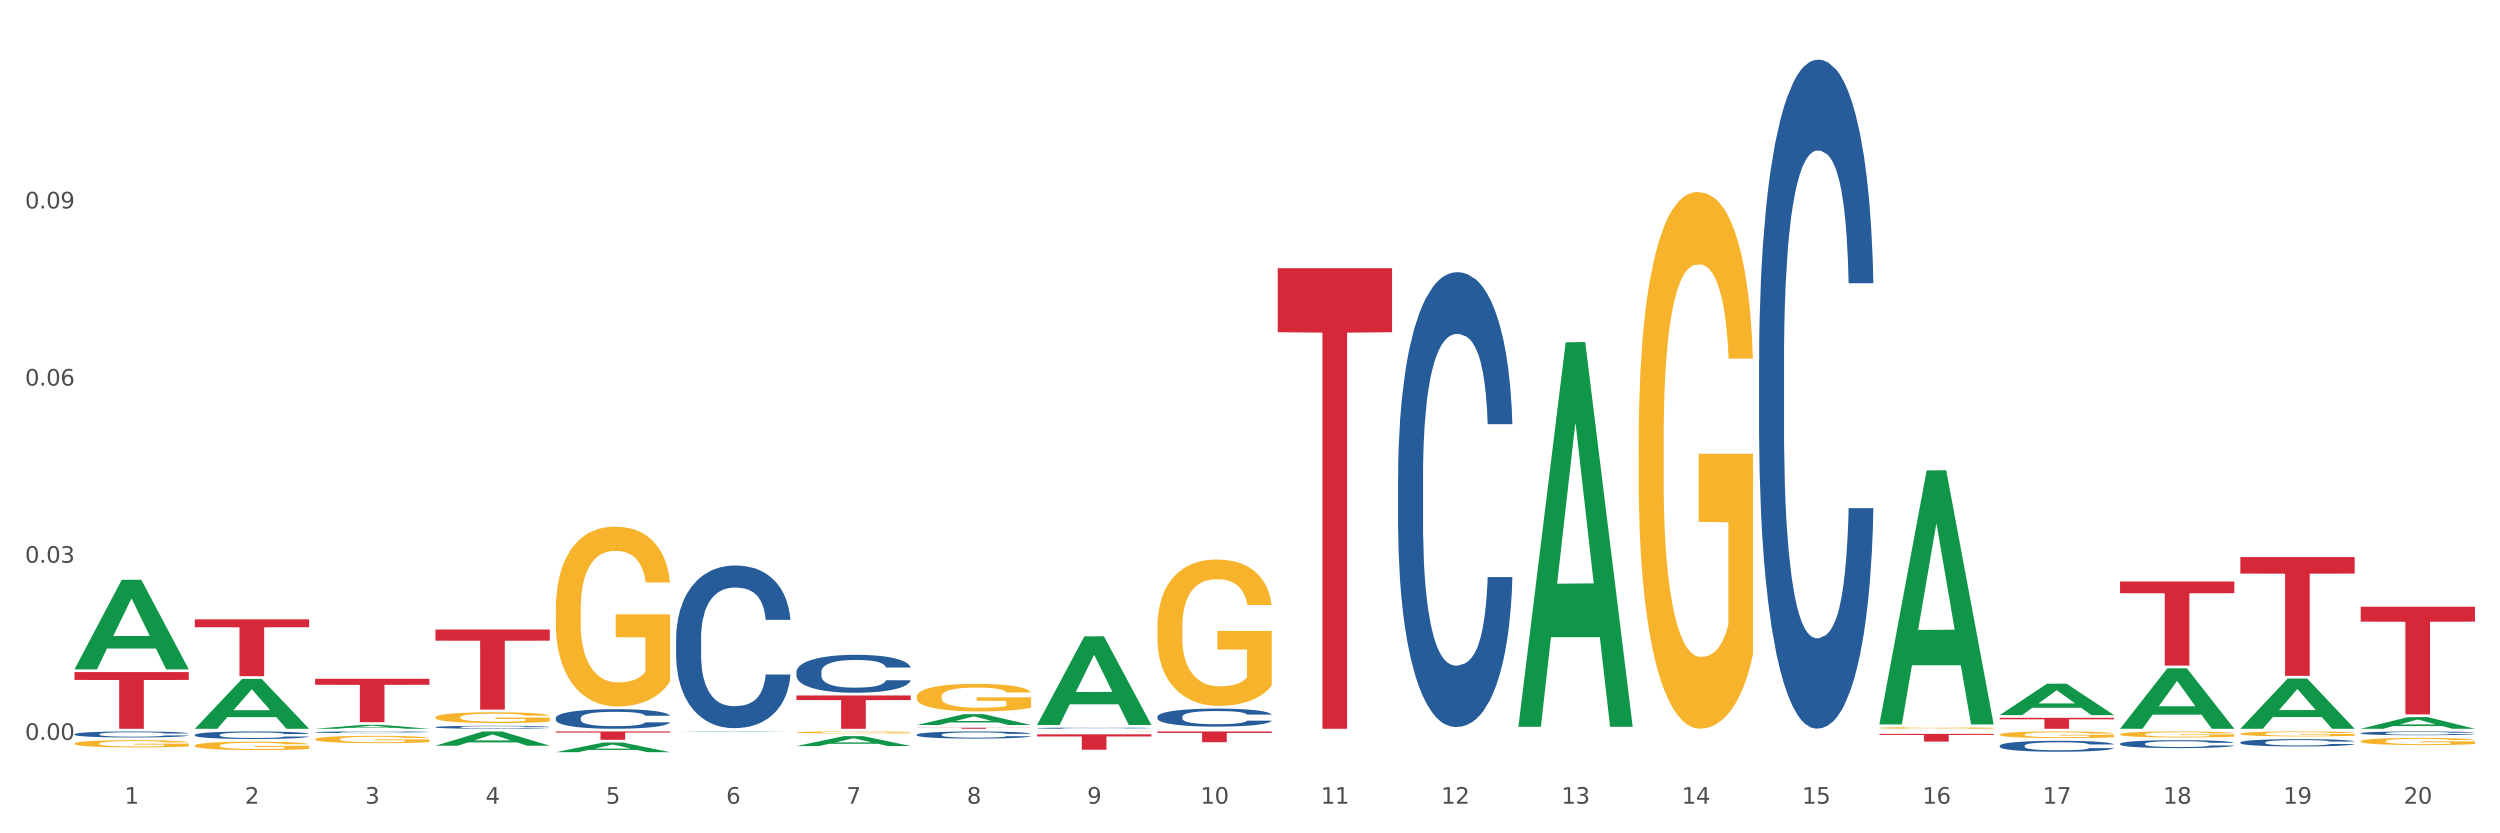 <?xml version="1.0" encoding="utf-8" standalone="no"?>
<!DOCTYPE svg PUBLIC "-//W3C//DTD SVG 1.1//EN"
  "http://www.w3.org/Graphics/SVG/1.1/DTD/svg11.dtd">
<svg xmlns:xlink="http://www.w3.org/1999/xlink" width="1080pt" height="360pt" viewBox="0 0 1080 360" xmlns="http://www.w3.org/2000/svg" version="1.1">
 <rect x="0" y="0" width="1080" height="360" fill="#333333" stroke="none"/>
 <defs>
  <style type="text/css">*{stroke-linejoin: round; stroke-linecap: butt}</style>
 </defs>
 <g id="figure_1">
  <g id="patch_1">
   <path d="M 0 360 
L 1080 360 
L 1080 0 
L 0 0 
z
" style="fill: #ffffff; stroke: #ffffff; stroke-linejoin: miter"/>
  </g>
  <g id="axes_1">
   <g id="matplotlib.axis_1">
    <g id="xtick_1">
     <g id="text_1">
      <!-- 1 -->
      <g style="fill: #4d4d4d" transform="translate(53.812 347.204) scale(0.096 -0.096)">
       <defs>
        <path id="DejaVuSans-31" d="M 794 531 
L 1825 531 
L 1825 4091 
L 703 3866 
L 703 4441 
L 1819 4666 
L 2450 4666 
L 2450 531 
L 3481 531 
L 3481 0 
L 794 0 
L 794 531 
z
" transform="scale(0.016)"/>
       </defs>
       <use xlink:href="#DejaVuSans-31"/>
      </g>
     </g>
    </g>
    <g id="xtick_2">
     <g id="text_2">
      <!-- 2 -->
      <g style="fill: #4d4d4d" transform="translate(105.793 347.204) scale(0.096 -0.096)">
       <defs>
        <path id="DejaVuSans-32" d="M 1228 531 
L 3431 531 
L 3431 0 
L 469 0 
L 469 531 
Q 828 903 1448 1529 
Q 2069 2156 2228 2338 
Q 2531 2678 2651 2914 
Q 2772 3150 2772 3378 
Q 2772 3750 2511 3984 
Q 2250 4219 1831 4219 
Q 1534 4219 1204 4116 
Q 875 4013 500 3803 
L 500 4441 
Q 881 4594 1212 4672 
Q 1544 4750 1819 4750 
Q 2544 4750 2975 4387 
Q 3406 4025 3406 3419 
Q 3406 3131 3298 2873 
Q 3191 2616 2906 2266 
Q 2828 2175 2409 1742 
Q 1991 1309 1228 531 
z
" transform="scale(0.016)"/>
       </defs>
       <use xlink:href="#DejaVuSans-32"/>
      </g>
     </g>
    </g>
    <g id="xtick_3">
     <g id="text_3">
      <!-- 3 -->
      <g style="fill: #4d4d4d" transform="translate(157.774 347.204) scale(0.096 -0.096)">
       <defs>
        <path id="DejaVuSans-33" d="M 2597 2516 
Q 3050 2419 3304 2112 
Q 3559 1806 3559 1356 
Q 3559 666 3084 287 
Q 2609 -91 1734 -91 
Q 1441 -91 1130 -33 
Q 819 25 488 141 
L 488 750 
Q 750 597 1062 519 
Q 1375 441 1716 441 
Q 2309 441 2620 675 
Q 2931 909 2931 1356 
Q 2931 1769 2642 2001 
Q 2353 2234 1838 2234 
L 1294 2234 
L 1294 2753 
L 1863 2753 
Q 2328 2753 2575 2939 
Q 2822 3125 2822 3475 
Q 2822 3834 2567 4026 
Q 2313 4219 1838 4219 
Q 1578 4219 1281 4162 
Q 984 4106 628 3988 
L 628 4550 
Q 988 4650 1302 4700 
Q 1616 4750 1894 4750 
Q 2613 4750 3031 4423 
Q 3450 4097 3450 3541 
Q 3450 3153 3228 2886 
Q 3006 2619 2597 2516 
z
" transform="scale(0.016)"/>
       </defs>
       <use xlink:href="#DejaVuSans-33"/>
      </g>
     </g>
    </g>
    <g id="xtick_4">
     <g id="text_4">
      <!-- 4 -->
      <g style="fill: #4d4d4d" transform="translate(209.756 347.204) scale(0.096 -0.096)">
       <defs>
        <path id="DejaVuSans-34" d="M 2419 4116 
L 825 1625 
L 2419 1625 
L 2419 4116 
z
M 2253 4666 
L 3047 4666 
L 3047 1625 
L 3713 1625 
L 3713 1100 
L 3047 1100 
L 3047 0 
L 2419 0 
L 2419 1100 
L 313 1100 
L 313 1709 
L 2253 4666 
z
" transform="scale(0.016)"/>
       </defs>
       <use xlink:href="#DejaVuSans-34"/>
      </g>
     </g>
    </g>
    <g id="xtick_5">
     <g id="text_5">
      <!-- 5 -->
      <g style="fill: #4d4d4d" transform="translate(261.737 347.204) scale(0.096 -0.096)">
       <defs>
        <path id="DejaVuSans-35" d="M 691 4666 
L 3169 4666 
L 3169 4134 
L 1269 4134 
L 1269 2991 
Q 1406 3038 1543 3061 
Q 1681 3084 1819 3084 
Q 2600 3084 3056 2656 
Q 3513 2228 3513 1497 
Q 3513 744 3044 326 
Q 2575 -91 1722 -91 
Q 1428 -91 1123 -41 
Q 819 9 494 109 
L 494 744 
Q 775 591 1075 516 
Q 1375 441 1709 441 
Q 2250 441 2565 725 
Q 2881 1009 2881 1497 
Q 2881 1984 2565 2268 
Q 2250 2553 1709 2553 
Q 1456 2553 1204 2497 
Q 953 2441 691 2322 
L 691 4666 
z
" transform="scale(0.016)"/>
       </defs>
       <use xlink:href="#DejaVuSans-35"/>
      </g>
     </g>
    </g>
    <g id="xtick_6">
     <g id="text_6">
      <!-- 6 -->
      <g style="fill: #4d4d4d" transform="translate(313.718 347.204) scale(0.096 -0.096)">
       <defs>
        <path id="DejaVuSans-36" d="M 2113 2584 
Q 1688 2584 1439 2293 
Q 1191 2003 1191 1497 
Q 1191 994 1439 701 
Q 1688 409 2113 409 
Q 2538 409 2786 701 
Q 3034 994 3034 1497 
Q 3034 2003 2786 2293 
Q 2538 2584 2113 2584 
z
M 3366 4563 
L 3366 3988 
Q 3128 4100 2886 4159 
Q 2644 4219 2406 4219 
Q 1781 4219 1451 3797 
Q 1122 3375 1075 2522 
Q 1259 2794 1537 2939 
Q 1816 3084 2150 3084 
Q 2853 3084 3261 2657 
Q 3669 2231 3669 1497 
Q 3669 778 3244 343 
Q 2819 -91 2113 -91 
Q 1303 -91 875 529 
Q 447 1150 447 2328 
Q 447 3434 972 4092 
Q 1497 4750 2381 4750 
Q 2619 4750 2861 4703 
Q 3103 4656 3366 4563 
z
" transform="scale(0.016)"/>
       </defs>
       <use xlink:href="#DejaVuSans-36"/>
      </g>
     </g>
    </g>
    <g id="xtick_7">
     <g id="text_7">
      <!-- 7 -->
      <g style="fill: #4d4d4d" transform="translate(365.699 347.204) scale(0.096 -0.096)">
       <defs>
        <path id="DejaVuSans-37" d="M 525 4666 
L 3525 4666 
L 3525 4397 
L 1831 0 
L 1172 0 
L 2766 4134 
L 525 4134 
L 525 4666 
z
" transform="scale(0.016)"/>
       </defs>
       <use xlink:href="#DejaVuSans-37"/>
      </g>
     </g>
    </g>
    <g id="xtick_8">
     <g id="text_8">
      <!-- 8 -->
      <g style="fill: #4d4d4d" transform="translate(417.68 347.204) scale(0.096 -0.096)">
       <defs>
        <path id="DejaVuSans-38" d="M 2034 2216 
Q 1584 2216 1326 1975 
Q 1069 1734 1069 1313 
Q 1069 891 1326 650 
Q 1584 409 2034 409 
Q 2484 409 2743 651 
Q 3003 894 3003 1313 
Q 3003 1734 2745 1975 
Q 2488 2216 2034 2216 
z
M 1403 2484 
Q 997 2584 770 2862 
Q 544 3141 544 3541 
Q 544 4100 942 4425 
Q 1341 4750 2034 4750 
Q 2731 4750 3128 4425 
Q 3525 4100 3525 3541 
Q 3525 3141 3298 2862 
Q 3072 2584 2669 2484 
Q 3125 2378 3379 2068 
Q 3634 1759 3634 1313 
Q 3634 634 3220 271 
Q 2806 -91 2034 -91 
Q 1263 -91 848 271 
Q 434 634 434 1313 
Q 434 1759 690 2068 
Q 947 2378 1403 2484 
z
M 1172 3481 
Q 1172 3119 1398 2916 
Q 1625 2713 2034 2713 
Q 2441 2713 2670 2916 
Q 2900 3119 2900 3481 
Q 2900 3844 2670 4047 
Q 2441 4250 2034 4250 
Q 1625 4250 1398 4047 
Q 1172 3844 1172 3481 
z
" transform="scale(0.016)"/>
       </defs>
       <use xlink:href="#DejaVuSans-38"/>
      </g>
     </g>
    </g>
    <g id="xtick_9">
     <g id="text_9">
      <!-- 9 -->
      <g style="fill: #4d4d4d" transform="translate(469.662 347.204) scale(0.096 -0.096)">
       <defs>
        <path id="DejaVuSans-39" d="M 703 97 
L 703 672 
Q 941 559 1184 500 
Q 1428 441 1663 441 
Q 2288 441 2617 861 
Q 2947 1281 2994 2138 
Q 2813 1869 2534 1725 
Q 2256 1581 1919 1581 
Q 1219 1581 811 2004 
Q 403 2428 403 3163 
Q 403 3881 828 4315 
Q 1253 4750 1959 4750 
Q 2769 4750 3195 4129 
Q 3622 3509 3622 2328 
Q 3622 1225 3098 567 
Q 2575 -91 1691 -91 
Q 1453 -91 1209 -44 
Q 966 3 703 97 
z
M 1959 2075 
Q 2384 2075 2632 2365 
Q 2881 2656 2881 3163 
Q 2881 3666 2632 3958 
Q 2384 4250 1959 4250 
Q 1534 4250 1286 3958 
Q 1038 3666 1038 3163 
Q 1038 2656 1286 2365 
Q 1534 2075 1959 2075 
z
" transform="scale(0.016)"/>
       </defs>
       <use xlink:href="#DejaVuSans-39"/>
      </g>
     </g>
    </g>
    <g id="xtick_10">
     <g id="text_10">
      <!-- 10 -->
      <g style="fill: #4d4d4d" transform="translate(518.589 347.204) scale(0.096 -0.096)">
       <defs>
        <path id="DejaVuSans-30" d="M 2034 4250 
Q 1547 4250 1301 3770 
Q 1056 3291 1056 2328 
Q 1056 1369 1301 889 
Q 1547 409 2034 409 
Q 2525 409 2770 889 
Q 3016 1369 3016 2328 
Q 3016 3291 2770 3770 
Q 2525 4250 2034 4250 
z
M 2034 4750 
Q 2819 4750 3233 4129 
Q 3647 3509 3647 2328 
Q 3647 1150 3233 529 
Q 2819 -91 2034 -91 
Q 1250 -91 836 529 
Q 422 1150 422 2328 
Q 422 3509 836 4129 
Q 1250 4750 2034 4750 
z
" transform="scale(0.016)"/>
       </defs>
       <use xlink:href="#DejaVuSans-31"/>
       <use xlink:href="#DejaVuSans-30" transform="translate(63.623 0)"/>
      </g>
     </g>
    </g>
    <g id="xtick_11">
     <g id="text_11">
      <!-- 11 -->
      <g style="fill: #4d4d4d" transform="translate(570.57 347.204) scale(0.096 -0.096)">
       <use xlink:href="#DejaVuSans-31"/>
       <use xlink:href="#DejaVuSans-31" transform="translate(63.623 0)"/>
      </g>
     </g>
    </g>
    <g id="xtick_12">
     <g id="text_12">
      <!-- 12 -->
      <g style="fill: #4d4d4d" transform="translate(622.551 347.204) scale(0.096 -0.096)">
       <use xlink:href="#DejaVuSans-31"/>
       <use xlink:href="#DejaVuSans-32" transform="translate(63.623 0)"/>
      </g>
     </g>
    </g>
    <g id="xtick_13">
     <g id="text_13">
      <!-- 13 -->
      <g style="fill: #4d4d4d" transform="translate(674.533 347.204) scale(0.096 -0.096)">
       <use xlink:href="#DejaVuSans-31"/>
       <use xlink:href="#DejaVuSans-33" transform="translate(63.623 0)"/>
      </g>
     </g>
    </g>
    <g id="xtick_14">
     <g id="text_14">
      <!-- 14 -->
      <g style="fill: #4d4d4d" transform="translate(726.514 347.204) scale(0.096 -0.096)">
       <use xlink:href="#DejaVuSans-31"/>
       <use xlink:href="#DejaVuSans-34" transform="translate(63.623 0)"/>
      </g>
     </g>
    </g>
    <g id="xtick_15">
     <g id="text_15">
      <!-- 15 -->
      <g style="fill: #4d4d4d" transform="translate(778.495 347.204) scale(0.096 -0.096)">
       <use xlink:href="#DejaVuSans-31"/>
       <use xlink:href="#DejaVuSans-35" transform="translate(63.623 0)"/>
      </g>
     </g>
    </g>
    <g id="xtick_16">
     <g id="text_16">
      <!-- 16 -->
      <g style="fill: #4d4d4d" transform="translate(830.476 347.204) scale(0.096 -0.096)">
       <use xlink:href="#DejaVuSans-31"/>
       <use xlink:href="#DejaVuSans-36" transform="translate(63.623 0)"/>
      </g>
     </g>
    </g>
    <g id="xtick_17">
     <g id="text_17">
      <!-- 17 -->
      <g style="fill: #4d4d4d" transform="translate(882.457 347.204) scale(0.096 -0.096)">
       <use xlink:href="#DejaVuSans-31"/>
       <use xlink:href="#DejaVuSans-37" transform="translate(63.623 0)"/>
      </g>
     </g>
    </g>
    <g id="xtick_18">
     <g id="text_18">
      <!-- 18 -->
      <g style="fill: #4d4d4d" transform="translate(934.439 347.204) scale(0.096 -0.096)">
       <use xlink:href="#DejaVuSans-31"/>
       <use xlink:href="#DejaVuSans-38" transform="translate(63.623 0)"/>
      </g>
     </g>
    </g>
    <g id="xtick_19">
     <g id="text_19">
      <!-- 19 -->
      <g style="fill: #4d4d4d" transform="translate(986.42 347.204) scale(0.096 -0.096)">
       <use xlink:href="#DejaVuSans-31"/>
       <use xlink:href="#DejaVuSans-39" transform="translate(63.623 0)"/>
      </g>
     </g>
    </g>
    <g id="xtick_20">
     <g id="text_20">
      <!-- 20 -->
      <g style="fill: #4d4d4d" transform="translate(1038.401 347.204) scale(0.096 -0.096)">
       <use xlink:href="#DejaVuSans-32"/>
       <use xlink:href="#DejaVuSans-30" transform="translate(63.623 0)"/>
      </g>
     </g>
    </g>
    <g id="xtick_21"/>
    <g id="xtick_22"/>
    <g id="xtick_23"/>
    <g id="xtick_24"/>
    <g id="xtick_25"/>
    <g id="xtick_26"/>
    <g id="xtick_27"/>
    <g id="xtick_28"/>
    <g id="xtick_29"/>
    <g id="xtick_30"/>
    <g id="xtick_31"/>
    <g id="xtick_32"/>
    <g id="xtick_33"/>
    <g id="xtick_34"/>
    <g id="xtick_35"/>
    <g id="xtick_36"/>
    <g id="xtick_37"/>
    <g id="xtick_38"/>
    <g id="xtick_39"/>
   </g>
   <g id="matplotlib.axis_2">
    <g id="ytick_1">
     <g id="text_21">
      <!-- 0.00 -->
      <g style="fill: #4d4d4d" transform="translate(10.8 319.637) scale(0.096 -0.096)">
       <defs>
        <path id="DejaVuSans-2e" d="M 684 794 
L 1344 794 
L 1344 0 
L 684 0 
L 684 794 
z
" transform="scale(0.016)"/>
       </defs>
       <use xlink:href="#DejaVuSans-30"/>
       <use xlink:href="#DejaVuSans-2e" transform="translate(63.623 0)"/>
       <use xlink:href="#DejaVuSans-30" transform="translate(95.41 0)"/>
       <use xlink:href="#DejaVuSans-30" transform="translate(159.033 0)"/>
      </g>
     </g>
    </g>
    <g id="ytick_2">
     <g id="text_22">
      <!-- 0.03 -->
      <g style="fill: #4d4d4d" transform="translate(10.8 243.108) scale(0.096 -0.096)">
       <use xlink:href="#DejaVuSans-30"/>
       <use xlink:href="#DejaVuSans-2e" transform="translate(63.623 0)"/>
       <use xlink:href="#DejaVuSans-30" transform="translate(95.41 0)"/>
       <use xlink:href="#DejaVuSans-33" transform="translate(159.033 0)"/>
      </g>
     </g>
    </g>
    <g id="ytick_3">
     <g id="text_23">
      <!-- 0.06 -->
      <g style="fill: #4d4d4d" transform="translate(10.8 166.578) scale(0.096 -0.096)">
       <use xlink:href="#DejaVuSans-30"/>
       <use xlink:href="#DejaVuSans-2e" transform="translate(63.623 0)"/>
       <use xlink:href="#DejaVuSans-30" transform="translate(95.41 0)"/>
       <use xlink:href="#DejaVuSans-36" transform="translate(159.033 0)"/>
      </g>
     </g>
    </g>
    <g id="ytick_4">
     <g id="text_24">
      <!-- 0.09 -->
      <g style="fill: #4d4d4d" transform="translate(10.8 90.049) scale(0.096 -0.096)">
       <use xlink:href="#DejaVuSans-30"/>
       <use xlink:href="#DejaVuSans-2e" transform="translate(63.623 0)"/>
       <use xlink:href="#DejaVuSans-30" transform="translate(95.41 0)"/>
       <use xlink:href="#DejaVuSans-39" transform="translate(159.033 0)"/>
      </g>
     </g>
    </g>
    <g id="ytick_5"/>
    <g id="ytick_6"/>
    <g id="ytick_7"/>
    <g id="ytick_8"/>
   </g>
   <g id="PolyCollection_1">
    <path d="M 811.893 312.77 
L 811.944 312.667 
L 832.308 203.236 
L 840.759 203.132 
L 861.275 312.976 
L 851.501 312.976 
L 847.071 287.397 
L 826.046 287.397 
L 825.893 287.81 
L 821.617 312.976 
L 811.893 312.976 
L 811.893 312.77 
L 828.693 272.133 
L 844.424 272.03 
L 836.635 226.545 
L 836.533 226.339 
L 836.431 226.648 
L 828.642 272.03 
L 828.693 272.133 
L 811.893 312.77 
z
" clip-path="url(#pb63eacf4fe)" style="fill: #109648"/>
    <path d="M 863.874 308.905 
L 863.925 308.892 
L 884.289 295.361 
L 892.74 295.348 
L 913.256 308.93 
L 903.482 308.93 
L 899.053 305.768 
L 878.027 305.768 
L 877.874 305.819 
L 873.598 308.93 
L 863.874 308.93 
L 863.874 308.905 
L 880.674 303.88 
L 896.405 303.867 
L 888.616 298.243 
L 888.514 298.218 
L 888.413 298.256 
L 880.623 303.867 
L 880.674 303.88 
L 863.874 308.905 
z
" clip-path="url(#pb63eacf4fe)" style="fill: #109648"/>
    <path d="M 344.062 300.435 
L 393.444 300.435 
L 393.444 302.435 
L 374.019 302.449 
L 374.019 314.829 
L 363.37 314.829 
L 363.37 302.449 
L 344.062 302.435 
L 344.062 300.449 
L 344.062 300.435 
z
" clip-path="url(#pb63eacf4fe)" style="fill: #d62839"/>
    <path d="M 240.1 315.99 
L 289.482 315.99 
L 289.482 316.493 
L 270.057 316.496 
L 270.057 319.608 
L 259.408 319.608 
L 259.408 316.496 
L 240.1 316.493 
L 240.1 315.993 
L 240.1 315.99 
z
" clip-path="url(#pb63eacf4fe)" style="fill: #d62839"/>
    <path d="M 448.025 313.122 
L 448.076 313.086 
L 468.439 274.907 
L 476.89 274.871 
L 497.407 313.194 
L 487.632 313.194 
L 483.203 304.27 
L 462.177 304.27 
L 462.025 304.414 
L 457.748 313.194 
L 448.025 313.194 
L 448.025 313.122 
L 464.825 298.945 
L 480.556 298.909 
L 472.767 283.04 
L 472.665 282.968 
L 472.563 283.076 
L 464.774 298.909 
L 464.825 298.945 
L 448.025 313.122 
z
" clip-path="url(#pb63eacf4fe)" style="fill: #109648"/>
    <path d="M 655.949 313.666 
L 656 313.51 
L 676.364 147.898 
L 684.815 147.742 
L 705.332 313.979 
L 695.557 313.979 
L 691.128 275.268 
L 670.102 275.268 
L 669.95 275.892 
L 665.673 313.979 
L 655.949 313.979 
L 655.949 313.666 
L 672.75 252.167 
L 688.481 252.011 
L 680.691 183.175 
L 680.59 182.862 
L 680.488 183.331 
L 672.699 252.011 
L 672.75 252.167 
L 655.949 313.666 
z
" clip-path="url(#pb63eacf4fe)" style="fill: #109648"/>
    <path d="M 448.025 316.021 
L 448.083 316.021 
L 448.083 316.019 
L 448.2 316.017 
L 448.783 316.012 
L 449.657 316.008 
L 450.298 316.006 
L 450.94 316.005 
L 451.698 316.003 
L 452.631 316.001 
L 454.321 315.999 
L 455.371 315.997 
L 456.653 315.996 
L 458.985 315.994 
L 460.676 315.993 
L 462.425 315.992 
L 465.282 315.991 
L 467.148 315.99 
L 469.13 315.99 
L 471.52 315.99 
L 473.328 315.99 
L 477.292 315.99 
L 480.674 315.99 
L 482.306 315.991 
L 484.405 315.992 
L 485.513 315.992 
L 487.32 315.993 
L 489.186 315.994 
L 490.469 315.995 
L 492.393 315.998 
L 493.85 316 
L 495.191 316.002 
L 495.891 316.004 
L 496.416 316.006 
L 496.882 316.008 
L 497.348 316.011 
L 486.854 316.011 
L 486.446 316.009 
L 485.805 316.006 
L 484.872 316.004 
L 484.056 316.003 
L 482.656 316.002 
L 481.374 316.001 
L 480.033 316 
L 478.4 315.999 
L 477.118 315.999 
L 475.31 315.999 
L 471.754 315.999 
L 469.363 315.999 
L 467.731 316 
L 466.681 316.001 
L 465.749 316.001 
L 464.699 316.002 
L 463.475 316.003 
L 462.6 316.004 
L 461.726 316.006 
L 461.026 316.007 
L 460.385 316.009 
L 459.86 316.011 
L 459.452 316.013 
L 459.102 316.015 
L 458.811 316.019 
L 458.811 316.028 
L 458.927 316.03 
L 459.219 316.032 
L 459.569 316.034 
L 460.152 316.036 
L 460.676 316.038 
L 461.667 316.04 
L 462.775 316.042 
L 463.65 316.043 
L 464.524 316.044 
L 466.04 316.046 
L 467.731 316.047 
L 469.188 316.047 
L 471.171 316.048 
L 472.512 316.048 
L 473.678 316.048 
L 476.535 316.048 
L 478.575 316.048 
L 480.849 316.048 
L 482.598 316.047 
L 484.056 316.046 
L 485.688 316.045 
L 486.737 316.044 
L 486.737 316.031 
L 473.911 316.031 
L 473.911 316.023 
L 497.407 316.023 
L 497.407 316.048 
L 496.416 316.049 
L 495.308 316.05 
L 494.142 316.051 
L 492.393 316.053 
L 490.294 316.054 
L 488.428 316.055 
L 486.446 316.056 
L 484.114 316.056 
L 481.082 316.057 
L 479.216 316.057 
L 476.884 316.057 
L 474.144 316.057 
L 471.754 316.057 
L 469.422 316.057 
L 466.973 316.056 
L 464.583 316.056 
L 462.775 316.055 
L 460.968 316.054 
L 459.044 316.052 
L 457.528 316.051 
L 456.362 316.05 
L 455.079 316.049 
L 453.68 316.047 
L 452.631 316.045 
L 451.698 316.043 
L 450.707 316.041 
L 450.007 316.039 
L 449.307 316.037 
L 448.899 316.035 
L 448.433 316.032 
L 448.083 316.028 
L 448.025 316.021 
z
" clip-path="url(#pb63eacf4fe)" style="fill: #f7b32b"/>
    <path d="M 1019.818 314.819 
L 1019.869 314.815 
L 1040.233 309.79 
L 1048.684 309.785 
L 1069.2 314.829 
L 1059.425 314.829 
L 1054.996 313.654 
L 1033.971 313.654 
L 1033.818 313.673 
L 1029.542 314.829 
L 1019.818 314.829 
L 1019.818 314.819 
L 1036.618 312.953 
L 1052.349 312.949 
L 1044.56 310.86 
L 1044.458 310.851 
L 1044.356 310.865 
L 1036.567 312.949 
L 1036.618 312.953 
L 1019.818 314.819 
z
" clip-path="url(#pb63eacf4fe)" style="fill: #109648"/>
    <path d="M 967.837 314.788 
L 967.888 314.768 
L 988.251 293.143 
L 996.702 293.122 
L 1017.219 314.829 
L 1007.444 314.829 
L 1003.015 309.774 
L 981.989 309.774 
L 981.837 309.856 
L 977.56 314.829 
L 967.837 314.829 
L 967.837 314.788 
L 984.637 306.758 
L 1000.368 306.737 
L 992.579 297.749 
L 992.477 297.708 
L 992.375 297.769 
L 984.586 306.737 
L 984.637 306.758 
L 967.837 314.788 
z
" clip-path="url(#pb63eacf4fe)" style="fill: #109648"/>
    <path d="M 915.855 314.78 
L 915.906 314.755 
L 936.27 288.73 
L 944.721 288.706 
L 965.238 314.829 
L 955.463 314.829 
L 951.034 308.746 
L 930.008 308.746 
L 929.856 308.844 
L 925.579 314.829 
L 915.855 314.829 
L 915.855 314.78 
L 932.656 305.115 
L 948.387 305.091 
L 940.597 294.274 
L 940.496 294.225 
L 940.394 294.298 
L 932.605 305.091 
L 932.656 305.115 
L 915.855 314.78 
z
" clip-path="url(#pb63eacf4fe)" style="fill: #109648"/>
    <path d="M 863.874 317.317 
L 863.933 317.315 
L 863.933 317.22 
L 864.049 317.139 
L 864.632 316.942 
L 865.507 316.779 
L 866.148 316.693 
L 866.789 316.622 
L 867.547 316.551 
L 868.48 316.478 
L 870.171 316.37 
L 871.22 316.315 
L 872.503 316.257 
L 874.835 316.173 
L 876.526 316.126 
L 878.275 316.087 
L 881.132 316.04 
L 882.997 316.019 
L 884.98 316.003 
L 887.37 315.992 
L 889.177 315.99 
L 893.142 315.998 
L 896.524 316.021 
L 898.156 316.04 
L 900.255 316.071 
L 901.363 316.092 
L 903.17 316.134 
L 905.036 316.189 
L 906.318 316.236 
L 908.242 316.325 
L 909.7 316.415 
L 911.041 316.525 
L 911.741 316.601 
L 912.265 316.672 
L 912.732 316.753 
L 913.198 316.882 
L 902.704 316.882 
L 902.296 316.79 
L 901.654 316.703 
L 900.721 316.619 
L 899.905 316.567 
L 898.506 316.501 
L 897.223 316.459 
L 895.882 316.428 
L 894.25 316.402 
L 892.967 316.388 
L 891.16 316.378 
L 887.603 316.381 
L 885.213 316.402 
L 883.58 316.428 
L 882.531 316.451 
L 881.598 316.478 
L 880.549 316.514 
L 879.324 316.57 
L 878.45 316.619 
L 877.575 316.682 
L 876.876 316.745 
L 876.234 316.819 
L 875.71 316.897 
L 875.302 316.979 
L 874.952 317.079 
L 874.66 317.244 
L 874.66 317.603 
L 874.777 317.685 
L 875.068 317.792 
L 875.418 317.874 
L 876.001 317.971 
L 876.526 318.036 
L 877.517 318.131 
L 878.625 318.209 
L 879.499 318.259 
L 880.374 318.301 
L 881.89 318.359 
L 883.58 318.406 
L 885.038 318.435 
L 887.02 318.461 
L 888.361 318.472 
L 889.527 318.477 
L 892.384 318.477 
L 894.425 318.469 
L 896.699 318.451 
L 898.448 318.427 
L 899.905 318.398 
L 901.538 318.351 
L 902.587 318.306 
L 902.587 317.758 
L 889.761 317.755 
L 889.761 317.391 
L 913.256 317.391 
L 913.256 318.461 
L 912.265 318.516 
L 911.158 318.566 
L 909.991 318.611 
L 908.242 318.666 
L 906.143 318.718 
L 904.278 318.755 
L 902.296 318.787 
L 899.963 318.815 
L 896.932 318.842 
L 895.066 318.852 
L 892.734 318.86 
L 889.994 318.863 
L 887.603 318.857 
L 885.271 318.844 
L 882.823 318.821 
L 880.432 318.787 
L 878.625 318.752 
L 876.817 318.711 
L 874.893 318.655 
L 873.378 318.603 
L 872.211 318.556 
L 870.929 318.495 
L 869.53 318.417 
L 868.48 318.346 
L 867.547 318.272 
L 866.556 318.178 
L 865.857 318.097 
L 865.157 317.994 
L 864.749 317.918 
L 864.282 317.8 
L 863.933 317.635 
L 863.874 317.317 
z
" clip-path="url(#pb63eacf4fe)" style="fill: #f7b32b"/>
    <path d="M 811.893 314.457 
L 811.951 314.456 
L 811.951 314.433 
L 812.068 314.414 
L 812.651 314.366 
L 813.526 314.327 
L 814.167 314.306 
L 814.808 314.289 
L 815.566 314.272 
L 816.499 314.255 
L 818.19 314.229 
L 819.239 314.215 
L 820.522 314.201 
L 822.854 314.181 
L 824.545 314.17 
L 826.294 314.16 
L 829.151 314.149 
L 831.016 314.144 
L 832.999 314.14 
L 835.389 314.138 
L 837.196 314.137 
L 841.161 314.139 
L 844.542 314.145 
L 846.175 314.149 
L 848.274 314.157 
L 849.381 314.162 
L 851.189 314.172 
L 853.055 314.185 
L 854.337 314.196 
L 856.261 314.218 
L 857.719 314.239 
L 859.06 314.266 
L 859.759 314.284 
L 860.284 314.301 
L 860.75 314.321 
L 861.217 314.352 
L 850.722 314.352 
L 850.314 314.33 
L 849.673 314.309 
L 848.74 314.289 
L 847.924 314.276 
L 846.525 314.26 
L 845.242 314.25 
L 843.901 314.243 
L 842.269 314.236 
L 840.986 314.233 
L 839.179 314.231 
L 835.622 314.231 
L 833.232 314.236 
L 831.599 314.243 
L 830.55 314.248 
L 829.617 314.255 
L 828.568 314.263 
L 827.343 314.277 
L 826.469 314.289 
L 825.594 314.304 
L 824.894 314.319 
L 824.253 314.337 
L 823.728 314.356 
L 823.32 314.375 
L 822.971 314.399 
L 822.679 314.439 
L 822.679 314.526 
L 822.796 314.545 
L 823.087 314.571 
L 823.437 314.591 
L 824.02 314.614 
L 824.545 314.63 
L 825.536 314.652 
L 826.644 314.671 
L 827.518 314.683 
L 828.393 314.694 
L 829.908 314.707 
L 831.599 314.719 
L 833.057 314.726 
L 835.039 314.732 
L 836.38 314.735 
L 837.546 314.736 
L 840.403 314.736 
L 842.444 314.734 
L 844.717 314.73 
L 846.466 314.724 
L 847.924 314.717 
L 849.556 314.706 
L 850.606 314.695 
L 850.606 314.563 
L 837.779 314.562 
L 837.779 314.474 
L 861.275 314.474 
L 861.275 314.732 
L 860.284 314.745 
L 859.176 314.757 
L 858.01 314.768 
L 856.261 314.781 
L 854.162 314.794 
L 852.297 314.803 
L 850.314 314.81 
L 847.982 314.817 
L 844.951 314.824 
L 843.085 314.826 
L 840.753 314.828 
L 838.013 314.829 
L 835.622 314.827 
L 833.29 314.824 
L 830.841 314.819 
L 828.451 314.81 
L 826.644 314.802 
L 824.836 314.792 
L 822.912 314.779 
L 821.396 314.766 
L 820.23 314.755 
L 818.948 314.74 
L 817.548 314.721 
L 816.499 314.704 
L 815.566 314.687 
L 814.575 314.664 
L 813.875 314.644 
L 813.176 314.62 
L 812.768 314.601 
L 812.301 314.573 
L 811.951 314.533 
L 811.893 314.457 
z
" clip-path="url(#pb63eacf4fe)" style="fill: #f7b32b"/>
    <path d="M 707.931 190.077 
L 707.989 189.865 
L 707.989 182.242 
L 708.106 175.678 
L 708.689 159.797 
L 709.563 146.668 
L 710.204 139.68 
L 710.846 133.963 
L 711.604 128.246 
L 712.537 122.317 
L 714.227 113.635 
L 715.277 109.188 
L 716.559 104.529 
L 718.891 97.753 
L 720.582 93.942 
L 722.331 90.766 
L 725.188 86.954 
L 727.054 85.26 
L 729.036 83.99 
L 731.427 83.143 
L 733.234 82.931 
L 737.198 83.566 
L 740.58 85.472 
L 742.212 86.954 
L 744.311 89.495 
L 745.419 91.189 
L 747.226 94.577 
L 749.092 99.024 
L 750.375 102.835 
L 752.299 110.035 
L 753.756 117.235 
L 755.097 126.128 
L 755.797 132.269 
L 756.322 137.986 
L 756.788 144.551 
L 757.254 154.926 
L 746.76 154.926 
L 746.352 147.515 
L 745.711 140.527 
L 744.778 133.751 
L 743.962 129.516 
L 742.562 124.222 
L 741.28 120.834 
L 739.939 118.293 
L 738.306 116.176 
L 737.024 115.117 
L 735.216 114.27 
L 731.66 114.482 
L 729.269 116.176 
L 727.637 118.293 
L 726.587 120.199 
L 725.655 122.317 
L 724.605 125.281 
L 723.381 129.728 
L 722.506 133.751 
L 721.632 138.833 
L 720.932 143.915 
L 720.291 149.844 
L 719.766 156.197 
L 719.358 162.761 
L 719.008 170.808 
L 718.717 184.148 
L 718.717 213.158 
L 718.833 219.722 
L 719.125 228.404 
L 719.475 234.969 
L 720.058 242.803 
L 720.582 248.097 
L 721.573 255.72 
L 722.681 262.073 
L 723.556 266.096 
L 724.43 269.484 
L 725.946 274.143 
L 727.637 277.954 
L 729.094 280.283 
L 731.077 282.401 
L 732.418 283.248 
L 733.584 283.671 
L 736.441 283.671 
L 738.481 283.036 
L 740.755 281.554 
L 742.504 279.648 
L 743.962 277.319 
L 745.594 273.507 
L 746.643 269.908 
L 746.643 225.651 
L 733.817 225.44 
L 733.817 196.006 
L 757.313 196.006 
L 757.313 282.401 
L 756.322 286.848 
L 755.214 290.871 
L 754.048 294.471 
L 752.299 298.918 
L 750.2 303.153 
L 748.334 306.117 
L 746.352 308.658 
L 744.02 310.987 
L 740.988 313.105 
L 739.122 313.952 
L 736.79 314.587 
L 734.05 314.799 
L 731.66 314.375 
L 729.328 313.317 
L 726.879 311.411 
L 724.489 308.658 
L 722.681 305.905 
L 720.874 302.517 
L 718.95 298.071 
L 717.434 293.835 
L 716.268 290.024 
L 714.985 285.154 
L 713.586 278.801 
L 712.537 273.084 
L 711.604 267.155 
L 710.613 259.532 
L 709.913 252.967 
L 709.213 244.709 
L 708.805 238.568 
L 708.339 229.039 
L 707.989 215.699 
L 707.931 190.077 
z
" clip-path="url(#pb63eacf4fe)" style="fill: #f7b32b"/>
    <path d="M 500.006 270.943 
L 500.064 270.885 
L 500.064 268.806 
L 500.181 267.016 
L 500.764 262.684 
L 501.638 259.103 
L 502.28 257.197 
L 502.921 255.638 
L 503.679 254.078 
L 504.612 252.461 
L 506.302 250.093 
L 507.352 248.88 
L 508.635 247.61 
L 510.967 245.761 
L 512.657 244.722 
L 514.407 243.856 
L 517.263 242.816 
L 519.129 242.354 
L 521.111 242.007 
L 523.502 241.776 
L 525.309 241.719 
L 529.274 241.892 
L 532.655 242.412 
L 534.288 242.816 
L 536.387 243.509 
L 537.494 243.971 
L 539.302 244.895 
L 541.167 246.108 
L 542.45 247.148 
L 544.374 249.111 
L 545.832 251.075 
L 547.172 253.501 
L 547.872 255.176 
L 548.397 256.735 
L 548.863 258.525 
L 549.33 261.356 
L 538.835 261.356 
L 538.427 259.334 
L 537.786 257.428 
L 536.853 255.58 
L 536.037 254.425 
L 534.637 252.981 
L 533.355 252.057 
L 532.014 251.364 
L 530.381 250.786 
L 529.099 250.497 
L 527.291 250.266 
L 523.735 250.324 
L 521.345 250.786 
L 519.712 251.364 
L 518.663 251.884 
L 517.73 252.461 
L 516.68 253.27 
L 515.456 254.483 
L 514.581 255.58 
L 513.707 256.966 
L 513.007 258.352 
L 512.366 259.969 
L 511.841 261.702 
L 511.433 263.492 
L 511.083 265.687 
L 510.792 269.326 
L 510.792 277.238 
L 510.908 279.029 
L 511.2 281.397 
L 511.55 283.187 
L 512.133 285.324 
L 512.657 286.768 
L 513.649 288.847 
L 514.756 290.58 
L 515.631 291.677 
L 516.505 292.601 
L 518.021 293.872 
L 519.712 294.912 
L 521.17 295.547 
L 523.152 296.124 
L 524.493 296.355 
L 525.659 296.471 
L 528.516 296.471 
L 530.556 296.298 
L 532.83 295.893 
L 534.579 295.374 
L 536.037 294.738 
L 537.669 293.699 
L 538.719 292.717 
L 538.719 280.646 
L 525.892 280.588 
L 525.892 272.56 
L 549.388 272.56 
L 549.388 296.124 
L 548.397 297.337 
L 547.289 298.435 
L 546.123 299.417 
L 544.374 300.629 
L 542.275 301.784 
L 540.409 302.593 
L 538.427 303.286 
L 536.095 303.921 
L 533.063 304.499 
L 531.198 304.73 
L 528.866 304.903 
L 526.125 304.961 
L 523.735 304.846 
L 521.403 304.557 
L 518.954 304.037 
L 516.564 303.286 
L 514.756 302.535 
L 512.949 301.611 
L 511.025 300.398 
L 509.509 299.243 
L 508.343 298.204 
L 507.06 296.875 
L 505.661 295.143 
L 504.612 293.583 
L 503.679 291.966 
L 502.688 289.887 
L 501.988 288.096 
L 501.288 285.844 
L 500.88 284.169 
L 500.414 281.57 
L 500.064 277.931 
L 500.006 270.943 
z
" clip-path="url(#pb63eacf4fe)" style="fill: #f7b32b"/>
    <path d="M 396.043 300.94 
L 396.102 300.929 
L 396.102 300.538 
L 396.218 300.201 
L 396.801 299.386 
L 397.676 298.713 
L 398.317 298.354 
L 398.959 298.061 
L 399.716 297.767 
L 400.649 297.463 
L 402.34 297.018 
L 403.39 296.79 
L 404.672 296.551 
L 407.004 296.203 
L 408.695 296.007 
L 410.444 295.844 
L 413.301 295.649 
L 415.167 295.562 
L 417.149 295.497 
L 419.539 295.453 
L 421.347 295.442 
L 425.311 295.475 
L 428.693 295.573 
L 430.325 295.649 
L 432.424 295.779 
L 433.532 295.866 
L 435.339 296.04 
L 437.205 296.268 
L 438.488 296.464 
L 440.412 296.833 
L 441.869 297.202 
L 443.21 297.659 
L 443.91 297.974 
L 444.434 298.267 
L 444.901 298.604 
L 445.367 299.136 
L 434.873 299.136 
L 434.465 298.756 
L 433.823 298.398 
L 432.891 298.05 
L 432.074 297.833 
L 430.675 297.561 
L 429.392 297.387 
L 428.051 297.257 
L 426.419 297.148 
L 425.136 297.094 
L 423.329 297.05 
L 419.773 297.061 
L 417.382 297.148 
L 415.75 297.257 
L 414.7 297.355 
L 413.767 297.463 
L 412.718 297.615 
L 411.494 297.843 
L 410.619 298.05 
L 409.744 298.311 
L 409.045 298.571 
L 408.404 298.876 
L 407.879 299.202 
L 407.471 299.538 
L 407.121 299.951 
L 406.829 300.636 
L 406.829 302.124 
L 406.946 302.461 
L 407.237 302.906 
L 407.587 303.243 
L 408.17 303.645 
L 408.695 303.917 
L 409.686 304.308 
L 410.794 304.634 
L 411.668 304.84 
L 412.543 305.014 
L 414.059 305.253 
L 415.75 305.449 
L 417.207 305.568 
L 419.189 305.677 
L 420.53 305.72 
L 421.696 305.742 
L 424.553 305.742 
L 426.594 305.709 
L 428.868 305.633 
L 430.617 305.535 
L 432.074 305.416 
L 433.707 305.22 
L 434.756 305.036 
L 434.756 302.765 
L 421.93 302.754 
L 421.93 301.244 
L 445.426 301.244 
L 445.426 305.677 
L 444.434 305.905 
L 443.327 306.111 
L 442.161 306.296 
L 440.412 306.524 
L 438.313 306.741 
L 436.447 306.893 
L 434.465 307.024 
L 432.133 307.143 
L 429.101 307.252 
L 427.235 307.295 
L 424.903 307.328 
L 422.163 307.339 
L 419.773 307.317 
L 417.44 307.263 
L 414.992 307.165 
L 412.601 307.024 
L 410.794 306.883 
L 408.987 306.709 
L 407.063 306.481 
L 405.547 306.263 
L 404.381 306.068 
L 403.098 305.818 
L 401.699 305.492 
L 400.649 305.199 
L 399.716 304.894 
L 398.725 304.503 
L 398.026 304.167 
L 397.326 303.743 
L 396.918 303.428 
L 396.452 302.939 
L 396.102 302.254 
L 396.043 300.94 
z
" clip-path="url(#pb63eacf4fe)" style="fill: #f7b32b"/>
    <path d="M 32.175 321.195 
L 32.233 321.192 
L 32.233 321.089 
L 32.35 321.001 
L 32.933 320.787 
L 33.807 320.61 
L 34.449 320.515 
L 35.09 320.438 
L 35.848 320.361 
L 36.781 320.281 
L 38.472 320.164 
L 39.521 320.104 
L 40.804 320.041 
L 43.136 319.95 
L 44.827 319.899 
L 46.576 319.856 
L 49.433 319.804 
L 51.298 319.781 
L 53.28 319.764 
L 55.671 319.753 
L 57.478 319.75 
L 61.443 319.759 
L 64.824 319.784 
L 66.457 319.804 
L 68.556 319.839 
L 69.663 319.861 
L 71.471 319.907 
L 73.337 319.967 
L 74.619 320.018 
L 76.543 320.116 
L 78.001 320.213 
L 79.342 320.333 
L 80.041 320.415 
L 80.566 320.493 
L 81.032 320.581 
L 81.499 320.721 
L 71.004 320.721 
L 70.596 320.621 
L 69.955 320.527 
L 69.022 320.435 
L 68.206 320.378 
L 66.807 320.307 
L 65.524 320.261 
L 64.183 320.227 
L 62.551 320.198 
L 61.268 320.184 
L 59.461 320.173 
L 55.904 320.176 
L 53.514 320.198 
L 51.881 320.227 
L 50.832 320.253 
L 49.899 320.281 
L 48.849 320.321 
L 47.625 320.381 
L 46.751 320.435 
L 45.876 320.504 
L 45.176 320.573 
L 44.535 320.652 
L 44.01 320.738 
L 43.602 320.827 
L 43.252 320.935 
L 42.961 321.115 
L 42.961 321.506 
L 43.078 321.595 
L 43.369 321.712 
L 43.719 321.801 
L 44.302 321.906 
L 44.827 321.978 
L 45.818 322.08 
L 46.926 322.166 
L 47.8 322.22 
L 48.675 322.266 
L 50.19 322.329 
L 51.881 322.38 
L 53.339 322.412 
L 55.321 322.44 
L 56.662 322.452 
L 57.828 322.457 
L 60.685 322.457 
L 62.725 322.449 
L 64.999 322.429 
L 66.748 322.403 
L 68.206 322.372 
L 69.838 322.32 
L 70.888 322.272 
L 70.888 321.675 
L 58.061 321.672 
L 58.061 321.275 
L 81.557 321.275 
L 81.557 322.44 
L 80.566 322.5 
L 79.458 322.554 
L 78.292 322.603 
L 76.543 322.663 
L 74.444 322.72 
L 72.579 322.76 
L 70.596 322.794 
L 68.264 322.826 
L 65.232 322.854 
L 63.367 322.866 
L 61.035 322.874 
L 58.294 322.877 
L 55.904 322.871 
L 53.572 322.857 
L 51.123 322.832 
L 48.733 322.794 
L 46.926 322.757 
L 45.118 322.712 
L 43.194 322.652 
L 41.678 322.594 
L 40.512 322.543 
L 39.23 322.477 
L 37.83 322.392 
L 36.781 322.315 
L 35.848 322.235 
L 34.857 322.132 
L 34.157 322.043 
L 33.458 321.932 
L 33.05 321.849 
L 32.583 321.721 
L 32.233 321.541 
L 32.175 321.195 
z
" clip-path="url(#pb63eacf4fe)" style="fill: #f7b32b"/>
    <path d="M 967.837 316.978 
L 967.895 316.976 
L 967.895 316.906 
L 968.012 316.845 
L 968.595 316.699 
L 969.469 316.578 
L 970.11 316.513 
L 970.752 316.461 
L 971.51 316.408 
L 972.443 316.353 
L 974.133 316.273 
L 975.183 316.232 
L 976.465 316.189 
L 978.798 316.126 
L 980.488 316.091 
L 982.237 316.062 
L 985.094 316.027 
L 986.96 316.011 
L 988.942 315.999 
L 991.333 315.992 
L 993.14 315.99 
L 997.104 315.996 
L 1000.486 316.013 
L 1002.118 316.027 
L 1004.217 316.05 
L 1005.325 316.066 
L 1007.132 316.097 
L 1008.998 316.138 
L 1010.281 316.173 
L 1012.205 316.24 
L 1013.662 316.306 
L 1015.003 316.388 
L 1015.703 316.445 
L 1016.228 316.498 
L 1016.694 316.558 
L 1017.16 316.654 
L 1006.666 316.654 
L 1006.258 316.586 
L 1005.617 316.521 
L 1004.684 316.459 
L 1003.868 316.419 
L 1002.468 316.371 
L 1001.186 316.339 
L 999.845 316.316 
L 998.212 316.296 
L 996.93 316.287 
L 995.122 316.279 
L 991.566 316.281 
L 989.175 316.296 
L 987.543 316.316 
L 986.493 316.334 
L 985.561 316.353 
L 984.511 316.38 
L 983.287 316.421 
L 982.412 316.459 
L 981.538 316.505 
L 980.838 316.552 
L 980.197 316.607 
L 979.672 316.666 
L 979.264 316.726 
L 978.914 316.8 
L 978.623 316.924 
L 978.623 317.191 
L 978.739 317.252 
L 979.031 317.332 
L 979.381 317.392 
L 979.964 317.465 
L 980.488 317.514 
L 981.479 317.584 
L 982.587 317.643 
L 983.462 317.68 
L 984.336 317.711 
L 985.852 317.754 
L 987.543 317.789 
L 989 317.811 
L 990.983 317.83 
L 992.324 317.838 
L 993.49 317.842 
L 996.347 317.842 
L 998.387 317.836 
L 1000.661 317.822 
L 1002.41 317.805 
L 1003.868 317.783 
L 1005.5 317.748 
L 1006.549 317.715 
L 1006.549 317.306 
L 993.723 317.305 
L 993.723 317.033 
L 1017.219 317.033 
L 1017.219 317.83 
L 1016.228 317.871 
L 1015.12 317.908 
L 1013.954 317.941 
L 1012.205 317.982 
L 1010.106 318.022 
L 1008.24 318.049 
L 1006.258 318.072 
L 1003.926 318.094 
L 1000.894 318.113 
L 999.028 318.121 
L 996.696 318.127 
L 993.956 318.129 
L 991.566 318.125 
L 989.234 318.115 
L 986.785 318.098 
L 984.395 318.072 
L 982.587 318.047 
L 980.78 318.016 
L 978.856 317.975 
L 977.34 317.936 
L 976.174 317.9 
L 974.891 317.855 
L 973.492 317.797 
L 972.443 317.744 
L 971.51 317.689 
L 970.519 317.619 
L 969.819 317.559 
L 969.119 317.482 
L 968.711 317.426 
L 968.245 317.338 
L 967.895 317.215 
L 967.837 316.978 
z
" clip-path="url(#pb63eacf4fe)" style="fill: #f7b32b"/>
    <path d="M 915.855 317.193 
L 915.914 317.19 
L 915.914 317.105 
L 916.03 317.031 
L 916.613 316.853 
L 917.488 316.705 
L 918.129 316.627 
L 918.771 316.563 
L 919.529 316.498 
L 920.461 316.432 
L 922.152 316.334 
L 923.202 316.284 
L 924.484 316.232 
L 926.816 316.156 
L 928.507 316.113 
L 930.256 316.078 
L 933.113 316.035 
L 934.979 316.016 
L 936.961 316.002 
L 939.351 315.992 
L 941.159 315.99 
L 945.123 315.997 
L 948.505 316.018 
L 950.137 316.035 
L 952.236 316.063 
L 953.344 316.082 
L 955.151 316.12 
L 957.017 316.17 
L 958.3 316.213 
L 960.224 316.294 
L 961.681 316.375 
L 963.022 316.475 
L 963.722 316.544 
L 964.246 316.608 
L 964.713 316.681 
L 965.179 316.798 
L 954.685 316.798 
L 954.277 316.715 
L 953.635 316.636 
L 952.703 316.56 
L 951.886 316.513 
L 950.487 316.453 
L 949.204 316.415 
L 947.863 316.387 
L 946.231 316.363 
L 944.948 316.351 
L 943.141 316.341 
L 939.585 316.344 
L 937.194 316.363 
L 935.562 316.387 
L 934.512 316.408 
L 933.579 316.432 
L 932.53 316.465 
L 931.306 316.515 
L 930.431 316.56 
L 929.557 316.617 
L 928.857 316.674 
L 928.216 316.741 
L 927.691 316.812 
L 927.283 316.886 
L 926.933 316.976 
L 926.641 317.126 
L 926.641 317.452 
L 926.758 317.525 
L 927.05 317.623 
L 927.399 317.697 
L 927.982 317.784 
L 928.507 317.844 
L 929.498 317.929 
L 930.606 318.001 
L 931.48 318.046 
L 932.355 318.084 
L 933.871 318.136 
L 935.562 318.179 
L 937.019 318.205 
L 939.002 318.229 
L 940.342 318.239 
L 941.509 318.243 
L 944.365 318.243 
L 946.406 318.236 
L 948.68 318.22 
L 950.429 318.198 
L 951.886 318.172 
L 953.519 318.129 
L 954.568 318.089 
L 954.568 317.592 
L 941.742 317.59 
L 941.742 317.259 
L 965.238 317.259 
L 965.238 318.229 
L 964.246 318.279 
L 963.139 318.324 
L 961.973 318.365 
L 960.224 318.414 
L 958.125 318.462 
L 956.259 318.495 
L 954.277 318.524 
L 951.945 318.55 
L 948.913 318.574 
L 947.047 318.583 
L 944.715 318.59 
L 941.975 318.593 
L 939.585 318.588 
L 937.252 318.576 
L 934.804 318.555 
L 932.413 318.524 
L 930.606 318.493 
L 928.799 318.455 
L 926.875 318.405 
L 925.359 318.357 
L 924.193 318.315 
L 922.91 318.26 
L 921.511 318.189 
L 920.461 318.124 
L 919.529 318.058 
L 918.537 317.972 
L 917.838 317.899 
L 917.138 317.806 
L 916.73 317.737 
L 916.264 317.63 
L 915.914 317.48 
L 915.855 317.193 
z
" clip-path="url(#pb63eacf4fe)" style="fill: #f7b32b"/>
    <path d="M 240.1 263.418 
L 240.158 263.347 
L 240.158 260.794 
L 240.275 258.595 
L 240.858 253.275 
L 241.732 248.877 
L 242.374 246.536 
L 243.015 244.621 
L 243.773 242.705 
L 244.706 240.719 
L 246.396 237.811 
L 247.446 236.321 
L 248.729 234.761 
L 251.061 232.491 
L 252.751 231.214 
L 254.501 230.15 
L 257.357 228.873 
L 259.223 228.305 
L 261.205 227.88 
L 263.596 227.596 
L 265.403 227.525 
L 269.368 227.738 
L 272.749 228.376 
L 274.382 228.873 
L 276.481 229.724 
L 277.588 230.292 
L 279.396 231.427 
L 281.261 232.916 
L 282.544 234.193 
L 284.468 236.605 
L 285.926 239.017 
L 287.266 241.996 
L 287.966 244.053 
L 288.491 245.968 
L 288.957 248.167 
L 289.424 251.643 
L 278.929 251.643 
L 278.521 249.16 
L 277.88 246.82 
L 276.947 244.55 
L 276.131 243.131 
L 274.731 241.358 
L 273.449 240.223 
L 272.108 239.371 
L 270.475 238.662 
L 269.193 238.307 
L 267.385 238.024 
L 263.829 238.095 
L 261.438 238.662 
L 259.806 239.371 
L 258.757 240.01 
L 257.824 240.719 
L 256.774 241.712 
L 255.55 243.202 
L 254.675 244.55 
L 253.801 246.252 
L 253.101 247.955 
L 252.46 249.941 
L 251.935 252.069 
L 251.527 254.268 
L 251.177 256.963 
L 250.886 261.432 
L 250.886 271.15 
L 251.002 273.349 
L 251.294 276.258 
L 251.644 278.457 
L 252.227 281.081 
L 252.751 282.855 
L 253.743 285.408 
L 254.85 287.536 
L 255.725 288.884 
L 256.599 290.019 
L 258.115 291.58 
L 259.806 292.857 
L 261.264 293.637 
L 263.246 294.346 
L 264.587 294.63 
L 265.753 294.772 
L 268.61 294.772 
L 270.65 294.559 
L 272.924 294.062 
L 274.673 293.424 
L 276.131 292.644 
L 277.763 291.367 
L 278.813 290.161 
L 278.813 275.336 
L 265.986 275.265 
L 265.986 265.405 
L 289.482 265.405 
L 289.482 294.346 
L 288.491 295.836 
L 287.383 297.184 
L 286.217 298.389 
L 284.468 299.879 
L 282.369 301.298 
L 280.503 302.291 
L 278.521 303.142 
L 276.189 303.922 
L 273.157 304.632 
L 271.292 304.915 
L 268.96 305.128 
L 266.219 305.199 
L 263.829 305.057 
L 261.497 304.703 
L 259.048 304.064 
L 256.658 303.142 
L 254.85 302.22 
L 253.043 301.085 
L 251.119 299.595 
L 249.603 298.177 
L 248.437 296.9 
L 247.154 295.268 
L 245.755 293.14 
L 244.706 291.225 
L 243.773 289.239 
L 242.782 286.685 
L 242.082 284.486 
L 241.382 281.72 
L 240.974 279.663 
L 240.508 276.47 
L 240.158 272.002 
L 240.1 263.418 
z
" clip-path="url(#pb63eacf4fe)" style="fill: #f7b32b"/>
    <path d="M 344.062 316.39 
L 344.121 316.39 
L 344.121 316.361 
L 344.237 316.337 
L 344.82 316.277 
L 345.695 316.228 
L 346.336 316.202 
L 346.977 316.181 
L 347.735 316.159 
L 348.668 316.137 
L 350.359 316.105 
L 351.408 316.088 
L 352.691 316.07 
L 355.023 316.045 
L 356.714 316.031 
L 358.463 316.019 
L 361.32 316.005 
L 363.185 315.998 
L 365.168 315.994 
L 367.558 315.99 
L 369.365 315.99 
L 373.33 315.992 
L 376.712 315.999 
L 378.344 316.005 
L 380.443 316.014 
L 381.551 316.021 
L 383.358 316.033 
L 385.224 316.05 
L 386.506 316.064 
L 388.43 316.091 
L 389.888 316.118 
L 391.229 316.151 
L 391.928 316.174 
L 392.453 316.196 
L 392.92 316.22 
L 393.386 316.259 
L 382.892 316.259 
L 382.484 316.231 
L 381.842 316.205 
L 380.909 316.18 
L 380.093 316.164 
L 378.694 316.144 
L 377.411 316.131 
L 376.07 316.122 
L 374.438 316.114 
L 373.155 316.11 
L 371.348 316.107 
L 367.791 316.108 
L 365.401 316.114 
L 363.768 316.122 
L 362.719 316.129 
L 361.786 316.137 
L 360.737 316.148 
L 359.512 316.165 
L 358.638 316.18 
L 357.763 316.199 
L 357.064 316.218 
L 356.422 316.24 
L 355.898 316.264 
L 355.489 316.288 
L 355.14 316.318 
L 354.848 316.368 
L 354.848 316.477 
L 354.965 316.501 
L 355.256 316.534 
L 355.606 316.558 
L 356.189 316.588 
L 356.714 316.607 
L 357.705 316.636 
L 358.813 316.66 
L 359.687 316.675 
L 360.562 316.687 
L 362.078 316.705 
L 363.768 316.719 
L 365.226 316.728 
L 367.208 316.736 
L 368.549 316.739 
L 369.715 316.741 
L 372.572 316.741 
L 374.613 316.738 
L 376.886 316.733 
L 378.636 316.726 
L 380.093 316.717 
L 381.726 316.703 
L 382.775 316.689 
L 382.775 316.524 
L 369.948 316.523 
L 369.948 316.413 
L 393.444 316.413 
L 393.444 316.736 
L 392.453 316.752 
L 391.345 316.767 
L 390.179 316.781 
L 388.43 316.798 
L 386.331 316.813 
L 384.466 316.825 
L 382.484 316.834 
L 380.151 316.843 
L 377.12 316.851 
L 375.254 316.854 
L 372.922 316.856 
L 370.182 316.857 
L 367.791 316.855 
L 365.459 316.851 
L 363.011 316.844 
L 360.62 316.834 
L 358.813 316.824 
L 357.005 316.811 
L 355.081 316.794 
L 353.566 316.779 
L 352.399 316.764 
L 351.117 316.746 
L 349.718 316.722 
L 348.668 316.701 
L 347.735 316.679 
L 346.744 316.65 
L 346.045 316.626 
L 345.345 316.595 
L 344.937 316.572 
L 344.47 316.536 
L 344.121 316.486 
L 344.062 316.39 
z
" clip-path="url(#pb63eacf4fe)" style="fill: #f7b32b"/>
    <path d="M 136.137 319.333 
L 136.196 319.33 
L 136.196 319.226 
L 136.312 319.136 
L 136.895 318.919 
L 137.77 318.74 
L 138.411 318.644 
L 139.053 318.566 
L 139.81 318.488 
L 140.743 318.406 
L 142.434 318.288 
L 143.484 318.227 
L 144.766 318.163 
L 147.098 318.07 
L 148.789 318.018 
L 150.538 317.975 
L 153.395 317.923 
L 155.261 317.9 
L 157.243 317.882 
L 159.633 317.871 
L 161.441 317.868 
L 165.405 317.876 
L 168.787 317.902 
L 170.419 317.923 
L 172.518 317.957 
L 173.626 317.981 
L 175.433 318.027 
L 177.299 318.088 
L 178.582 318.14 
L 180.506 318.238 
L 181.963 318.337 
L 183.304 318.459 
L 184.004 318.543 
L 184.528 318.621 
L 184.995 318.711 
L 185.461 318.853 
L 174.967 318.853 
L 174.559 318.751 
L 173.917 318.656 
L 172.985 318.563 
L 172.168 318.505 
L 170.769 318.433 
L 169.486 318.386 
L 168.145 318.351 
L 166.513 318.322 
L 165.23 318.308 
L 163.423 318.296 
L 159.866 318.299 
L 157.476 318.322 
L 155.844 318.351 
L 154.794 318.377 
L 153.861 318.406 
L 152.812 318.447 
L 151.588 318.508 
L 150.713 318.563 
L 149.838 318.632 
L 149.139 318.702 
L 148.498 318.783 
L 147.973 318.87 
L 147.565 318.96 
L 147.215 319.07 
L 146.923 319.252 
L 146.923 319.649 
L 147.04 319.739 
L 147.331 319.858 
L 147.681 319.947 
L 148.264 320.055 
L 148.789 320.127 
L 149.78 320.231 
L 150.888 320.318 
L 151.762 320.373 
L 152.637 320.42 
L 154.153 320.483 
L 155.844 320.535 
L 157.301 320.567 
L 159.283 320.596 
L 160.624 320.608 
L 161.79 320.614 
L 164.647 320.614 
L 166.688 320.605 
L 168.962 320.585 
L 170.711 320.559 
L 172.168 320.527 
L 173.801 320.475 
L 174.85 320.425 
L 174.85 319.82 
L 162.024 319.817 
L 162.024 319.414 
L 185.52 319.414 
L 185.52 320.596 
L 184.528 320.657 
L 183.421 320.712 
L 182.255 320.761 
L 180.506 320.822 
L 178.407 320.88 
L 176.541 320.921 
L 174.559 320.955 
L 172.227 320.987 
L 169.195 321.016 
L 167.329 321.028 
L 164.997 321.037 
L 162.257 321.039 
L 159.866 321.034 
L 157.534 321.019 
L 155.086 320.993 
L 152.695 320.955 
L 150.888 320.918 
L 149.081 320.871 
L 147.157 320.811 
L 145.641 320.753 
L 144.475 320.701 
L 143.192 320.634 
L 141.793 320.547 
L 140.743 320.469 
L 139.81 320.388 
L 138.819 320.283 
L 138.12 320.194 
L 137.42 320.081 
L 137.012 319.997 
L 136.546 319.866 
L 136.196 319.684 
L 136.137 319.333 
z
" clip-path="url(#pb63eacf4fe)" style="fill: #f7b32b"/>
    <path d="M 188.119 309.865 
L 188.177 309.861 
L 188.177 309.707 
L 188.294 309.575 
L 188.877 309.255 
L 189.751 308.991 
L 190.392 308.85 
L 191.034 308.735 
L 191.792 308.62 
L 192.725 308.501 
L 194.415 308.326 
L 195.465 308.237 
L 196.747 308.143 
L 199.079 308.007 
L 200.77 307.93 
L 202.519 307.866 
L 205.376 307.789 
L 207.242 307.755 
L 209.224 307.73 
L 211.614 307.713 
L 213.422 307.708 
L 217.386 307.721 
L 220.768 307.759 
L 222.4 307.789 
L 224.499 307.84 
L 225.607 307.874 
L 227.414 307.943 
L 229.28 308.032 
L 230.563 308.109 
L 232.487 308.254 
L 233.944 308.399 
L 235.285 308.578 
L 235.985 308.701 
L 236.51 308.816 
L 236.976 308.948 
L 237.442 309.157 
L 226.948 309.157 
L 226.54 309.008 
L 225.899 308.868 
L 224.966 308.731 
L 224.149 308.646 
L 222.75 308.539 
L 221.468 308.471 
L 220.127 308.42 
L 218.494 308.377 
L 217.212 308.356 
L 215.404 308.339 
L 211.848 308.343 
L 209.457 308.377 
L 207.825 308.42 
L 206.775 308.458 
L 205.843 308.501 
L 204.793 308.561 
L 203.569 308.65 
L 202.694 308.731 
L 201.82 308.833 
L 201.12 308.936 
L 200.479 309.055 
L 199.954 309.183 
L 199.546 309.315 
L 199.196 309.477 
L 198.905 309.745 
L 198.905 310.329 
L 199.021 310.461 
L 199.313 310.636 
L 199.662 310.768 
L 200.246 310.926 
L 200.77 311.033 
L 201.761 311.186 
L 202.869 311.314 
L 203.744 311.395 
L 204.618 311.463 
L 206.134 311.557 
L 207.825 311.633 
L 209.282 311.68 
L 211.265 311.723 
L 212.606 311.74 
L 213.772 311.749 
L 216.628 311.749 
L 218.669 311.736 
L 220.943 311.706 
L 222.692 311.668 
L 224.149 311.621 
L 225.782 311.544 
L 226.831 311.472 
L 226.831 310.581 
L 214.005 310.577 
L 214.005 309.984 
L 237.501 309.984 
L 237.501 311.723 
L 236.51 311.812 
L 235.402 311.893 
L 234.236 311.966 
L 232.487 312.055 
L 230.388 312.141 
L 228.522 312.2 
L 226.54 312.251 
L 224.208 312.298 
L 221.176 312.341 
L 219.31 312.358 
L 216.978 312.371 
L 214.238 312.375 
L 211.848 312.367 
L 209.516 312.345 
L 207.067 312.307 
L 204.676 312.251 
L 202.869 312.196 
L 201.062 312.128 
L 199.138 312.038 
L 197.622 311.953 
L 196.456 311.876 
L 195.173 311.778 
L 193.774 311.651 
L 192.725 311.535 
L 191.792 311.416 
L 190.801 311.263 
L 190.101 311.131 
L 189.401 310.964 
L 188.993 310.841 
L 188.527 310.649 
L 188.177 310.38 
L 188.119 309.865 
z
" clip-path="url(#pb63eacf4fe)" style="fill: #f7b32b"/>
    <path d="M 84.156 322.085 
L 84.215 322.081 
L 84.215 321.962 
L 84.331 321.859 
L 84.914 321.61 
L 85.789 321.404 
L 86.43 321.294 
L 87.071 321.204 
L 87.829 321.115 
L 88.762 321.022 
L 90.453 320.885 
L 91.502 320.816 
L 92.785 320.742 
L 95.117 320.636 
L 96.808 320.576 
L 98.557 320.527 
L 101.414 320.467 
L 103.279 320.44 
L 105.262 320.42 
L 107.652 320.407 
L 109.459 320.404 
L 113.424 320.414 
L 116.806 320.443 
L 118.438 320.467 
L 120.537 320.507 
L 121.645 320.533 
L 123.452 320.586 
L 125.318 320.656 
L 126.6 320.716 
L 128.524 320.829 
L 129.982 320.942 
L 131.323 321.081 
L 132.022 321.178 
L 132.547 321.267 
L 133.014 321.37 
L 133.48 321.533 
L 122.986 321.533 
L 122.577 321.417 
L 121.936 321.307 
L 121.003 321.201 
L 120.187 321.134 
L 118.788 321.051 
L 117.505 320.998 
L 116.164 320.958 
L 114.532 320.925 
L 113.249 320.909 
L 111.442 320.895 
L 107.885 320.899 
L 105.495 320.925 
L 103.862 320.958 
L 102.813 320.988 
L 101.88 321.022 
L 100.831 321.068 
L 99.606 321.138 
L 98.732 321.201 
L 97.857 321.281 
L 97.158 321.36 
L 96.516 321.453 
L 95.992 321.553 
L 95.583 321.656 
L 95.234 321.782 
L 94.942 321.992 
L 94.942 322.447 
L 95.059 322.55 
L 95.35 322.686 
L 95.7 322.789 
L 96.283 322.912 
L 96.808 322.995 
L 97.799 323.115 
L 98.907 323.214 
L 99.781 323.277 
L 100.656 323.33 
L 102.172 323.404 
L 103.862 323.463 
L 105.32 323.5 
L 107.302 323.533 
L 108.643 323.546 
L 109.809 323.553 
L 112.666 323.553 
L 114.707 323.543 
L 116.98 323.52 
L 118.73 323.49 
L 120.187 323.453 
L 121.82 323.394 
L 122.869 323.337 
L 122.869 322.643 
L 110.042 322.639 
L 110.042 322.178 
L 133.538 322.178 
L 133.538 323.533 
L 132.547 323.603 
L 131.439 323.666 
L 130.273 323.722 
L 128.524 323.792 
L 126.425 323.859 
L 124.56 323.905 
L 122.577 323.945 
L 120.245 323.982 
L 117.214 324.015 
L 115.348 324.028 
L 113.016 324.038 
L 110.276 324.041 
L 107.885 324.035 
L 105.553 324.018 
L 103.104 323.988 
L 100.714 323.945 
L 98.907 323.902 
L 97.099 323.849 
L 95.175 323.779 
L 93.659 323.713 
L 92.493 323.653 
L 91.211 323.576 
L 89.812 323.477 
L 88.762 323.387 
L 87.829 323.294 
L 86.838 323.174 
L 86.138 323.071 
L 85.439 322.942 
L 85.031 322.845 
L 84.564 322.696 
L 84.215 322.487 
L 84.156 322.085 
z
" clip-path="url(#pb63eacf4fe)" style="fill: #f7b32b"/>
    <path d="M 1019.818 320.206 
L 1019.876 320.203 
L 1019.876 320.101 
L 1019.993 320.014 
L 1020.576 319.802 
L 1021.45 319.628 
L 1022.092 319.535 
L 1022.733 319.458 
L 1023.491 319.382 
L 1024.424 319.303 
L 1026.115 319.188 
L 1027.164 319.129 
L 1028.447 319.067 
L 1030.779 318.976 
L 1032.469 318.926 
L 1034.219 318.883 
L 1037.075 318.833 
L 1038.941 318.81 
L 1040.923 318.793 
L 1043.314 318.782 
L 1045.121 318.779 
L 1049.086 318.787 
L 1052.467 318.813 
L 1054.1 318.833 
L 1056.199 318.866 
L 1057.306 318.889 
L 1059.114 318.934 
L 1060.979 318.993 
L 1062.262 319.044 
L 1064.186 319.14 
L 1065.644 319.236 
L 1066.985 319.354 
L 1067.684 319.436 
L 1068.209 319.512 
L 1068.675 319.599 
L 1069.142 319.738 
L 1058.647 319.738 
L 1058.239 319.639 
L 1057.598 319.546 
L 1056.665 319.456 
L 1055.849 319.399 
L 1054.449 319.329 
L 1053.167 319.284 
L 1051.826 319.25 
L 1050.193 319.222 
L 1048.911 319.208 
L 1047.103 319.196 
L 1043.547 319.199 
L 1041.157 319.222 
L 1039.524 319.25 
L 1038.475 319.275 
L 1037.542 319.303 
L 1036.492 319.343 
L 1035.268 319.402 
L 1034.393 319.456 
L 1033.519 319.523 
L 1032.819 319.591 
L 1032.178 319.67 
L 1031.653 319.755 
L 1031.245 319.842 
L 1030.895 319.949 
L 1030.604 320.127 
L 1030.604 320.513 
L 1030.72 320.6 
L 1031.012 320.716 
L 1031.362 320.803 
L 1031.945 320.908 
L 1032.469 320.978 
L 1033.461 321.08 
L 1034.568 321.164 
L 1035.443 321.218 
L 1036.317 321.263 
L 1037.833 321.325 
L 1039.524 321.376 
L 1040.982 321.407 
L 1042.964 321.435 
L 1044.305 321.446 
L 1045.471 321.452 
L 1048.328 321.452 
L 1050.368 321.443 
L 1052.642 321.424 
L 1054.391 321.398 
L 1055.849 321.367 
L 1057.481 321.317 
L 1058.531 321.269 
L 1058.531 320.679 
L 1045.704 320.677 
L 1045.704 320.285 
L 1069.2 320.285 
L 1069.2 321.435 
L 1068.209 321.494 
L 1067.101 321.548 
L 1065.935 321.596 
L 1064.186 321.655 
L 1062.087 321.711 
L 1060.221 321.751 
L 1058.239 321.785 
L 1055.907 321.816 
L 1052.875 321.844 
L 1051.01 321.855 
L 1048.678 321.864 
L 1045.937 321.866 
L 1043.547 321.861 
L 1041.215 321.847 
L 1038.766 321.821 
L 1036.376 321.785 
L 1034.568 321.748 
L 1032.761 321.703 
L 1030.837 321.644 
L 1029.321 321.587 
L 1028.155 321.537 
L 1026.872 321.472 
L 1025.473 321.387 
L 1024.424 321.311 
L 1023.491 321.232 
L 1022.5 321.131 
L 1021.8 321.043 
L 1021.101 320.933 
L 1020.692 320.851 
L 1020.226 320.724 
L 1019.876 320.547 
L 1019.818 320.206 
z
" clip-path="url(#pb63eacf4fe)" style="fill: #f7b32b"/>
    <path d="M 292.081 316.208 
L 292.132 316.208 
L 312.496 315.99 
L 320.947 315.99 
L 341.463 316.209 
L 331.689 316.209 
L 327.259 316.158 
L 306.234 316.158 
L 306.081 316.158 
L 301.805 316.209 
L 292.081 316.209 
L 292.081 316.208 
L 308.881 316.127 
L 324.612 316.127 
L 316.823 316.036 
L 316.721 316.036 
L 316.619 316.037 
L 308.83 316.127 
L 308.881 316.127 
L 292.081 316.208 
z
" clip-path="url(#pb63eacf4fe)" style="fill: #109648"/>
    <path d="M 240.1 324.942 
L 240.151 324.938 
L 260.514 320.773 
L 268.965 320.769 
L 289.482 324.95 
L 279.707 324.95 
L 275.278 323.976 
L 254.253 323.976 
L 254.1 323.992 
L 249.824 324.95 
L 240.1 324.95 
L 240.1 324.942 
L 256.9 323.395 
L 272.631 323.391 
L 264.842 321.66 
L 264.74 321.652 
L 264.638 321.664 
L 256.849 323.391 
L 256.9 323.395 
L 240.1 324.942 
z
" clip-path="url(#pb63eacf4fe)" style="fill: #109648"/>
    <path d="M 396.043 314.374 
L 445.426 314.374 
L 445.426 314.437 
L 426 314.437 
L 426 314.829 
L 415.352 314.829 
L 415.352 314.437 
L 396.043 314.437 
L 396.043 314.374 
L 396.043 314.374 
z
" clip-path="url(#pb63eacf4fe)" style="fill: #d62839"/>
    <path d="M 448.025 317.218 
L 497.407 317.218 
L 497.407 318.146 
L 477.982 318.152 
L 477.982 323.891 
L 467.333 323.891 
L 467.333 318.152 
L 448.025 318.146 
L 448.025 317.225 
L 448.025 317.218 
z
" clip-path="url(#pb63eacf4fe)" style="fill: #d62839"/>
    <path d="M 84.156 267.564 
L 133.538 267.564 
L 133.538 270.975 
L 114.113 270.998 
L 114.113 292.105 
L 103.464 292.105 
L 103.464 270.998 
L 84.156 270.975 
L 84.156 267.587 
L 84.156 267.564 
z
" clip-path="url(#pb63eacf4fe)" style="fill: #d62839"/>
    <path d="M 136.137 293.235 
L 185.52 293.235 
L 185.52 295.841 
L 166.094 295.858 
L 166.094 311.984 
L 155.446 311.984 
L 155.446 295.858 
L 136.137 295.841 
L 136.137 293.253 
L 136.137 293.235 
z
" clip-path="url(#pb63eacf4fe)" style="fill: #d62839"/>
    <path d="M 188.119 271.967 
L 237.501 271.967 
L 237.501 276.772 
L 218.076 276.805 
L 218.076 306.547 
L 207.427 306.547 
L 207.427 276.805 
L 188.119 276.772 
L 188.119 271.999 
L 188.119 271.967 
z
" clip-path="url(#pb63eacf4fe)" style="fill: #d62839"/>
    <path d="M 32.175 290.335 
L 81.557 290.335 
L 81.557 293.739 
L 62.132 293.762 
L 62.132 314.829 
L 51.483 314.829 
L 51.483 293.762 
L 32.175 293.739 
L 32.175 290.358 
L 32.175 290.335 
z
" clip-path="url(#pb63eacf4fe)" style="fill: #d62839"/>
    <path d="M 500.006 315.99 
L 549.388 315.99 
L 549.388 316.634 
L 529.963 316.638 
L 529.963 320.624 
L 519.314 320.624 
L 519.314 316.638 
L 500.006 316.634 
L 500.006 315.994 
L 500.006 315.99 
z
" clip-path="url(#pb63eacf4fe)" style="fill: #d62839"/>
    <path d="M 551.987 115.868 
L 601.369 115.868 
L 601.369 143.517 
L 581.944 143.704 
L 581.944 314.829 
L 571.295 314.829 
L 571.295 143.704 
L 551.987 143.517 
L 551.987 116.055 
L 551.987 115.868 
z
" clip-path="url(#pb63eacf4fe)" style="fill: #d62839"/>
    <path d="M 863.874 310.091 
L 913.256 310.091 
L 913.256 310.75 
L 893.831 310.754 
L 893.831 314.829 
L 883.182 314.829 
L 883.182 310.754 
L 863.874 310.75 
L 863.874 310.096 
L 863.874 310.091 
z
" clip-path="url(#pb63eacf4fe)" style="fill: #d62839"/>
    <path d="M 915.855 251.226 
L 965.238 251.226 
L 965.238 256.273 
L 945.812 256.307 
L 945.812 287.545 
L 935.164 287.545 
L 935.164 256.307 
L 915.855 256.273 
L 915.855 251.26 
L 915.855 251.226 
z
" clip-path="url(#pb63eacf4fe)" style="fill: #d62839"/>
    <path d="M 1019.818 262.097 
L 1069.2 262.097 
L 1069.2 268.562 
L 1049.775 268.606 
L 1049.775 308.624 
L 1039.126 308.624 
L 1039.126 268.606 
L 1019.818 268.562 
L 1019.818 262.14 
L 1019.818 262.097 
z
" clip-path="url(#pb63eacf4fe)" style="fill: #d62839"/>
    <path d="M 967.837 240.662 
L 1017.219 240.662 
L 1017.219 247.791 
L 997.794 247.839 
L 997.794 291.961 
L 987.145 291.961 
L 987.145 247.839 
L 967.837 247.791 
L 967.837 240.71 
L 967.837 240.662 
z
" clip-path="url(#pb63eacf4fe)" style="fill: #d62839"/>
    <path d="M 84.156 314.788 
L 84.207 314.768 
L 104.571 293.286 
L 113.022 293.266 
L 133.538 314.829 
L 123.764 314.829 
L 119.335 309.808 
L 98.309 309.808 
L 98.156 309.889 
L 93.88 314.829 
L 84.156 314.829 
L 84.156 314.788 
L 100.956 306.811 
L 116.687 306.791 
L 108.898 297.862 
L 108.796 297.822 
L 108.695 297.882 
L 100.905 306.791 
L 100.956 306.811 
L 84.156 314.788 
z
" clip-path="url(#pb63eacf4fe)" style="fill: #109648"/>
    <path d="M 32.175 289.101 
L 32.226 289.065 
L 52.59 250.471 
L 61.041 250.435 
L 81.557 289.174 
L 71.783 289.174 
L 67.353 280.153 
L 46.328 280.153 
L 46.175 280.299 
L 41.899 289.174 
L 32.175 289.174 
L 32.175 289.101 
L 48.975 274.77 
L 64.706 274.733 
L 56.917 258.692 
L 56.815 258.619 
L 56.713 258.728 
L 48.924 274.733 
L 48.975 274.77 
L 32.175 289.101 
z
" clip-path="url(#pb63eacf4fe)" style="fill: #109648"/>
    <path d="M 188.119 322.132 
L 188.17 322.126 
L 208.533 315.995 
L 216.984 315.99 
L 237.501 322.143 
L 227.726 322.143 
L 223.297 320.71 
L 202.271 320.71 
L 202.119 320.733 
L 197.842 322.143 
L 188.119 322.143 
L 188.119 322.132 
L 204.919 319.855 
L 220.65 319.849 
L 212.861 317.301 
L 212.759 317.29 
L 212.657 317.307 
L 204.868 319.849 
L 204.919 319.855 
L 188.119 322.132 
z
" clip-path="url(#pb63eacf4fe)" style="fill: #109648"/>
    <path d="M 136.137 314.826 
L 136.188 314.824 
L 156.552 313.146 
L 165.003 313.145 
L 185.52 314.829 
L 175.745 314.829 
L 171.316 314.437 
L 150.29 314.437 
L 150.137 314.443 
L 145.861 314.829 
L 136.137 314.829 
L 136.137 314.826 
L 152.938 314.203 
L 168.669 314.201 
L 160.879 313.504 
L 160.778 313.501 
L 160.676 313.505 
L 152.887 314.201 
L 152.938 314.203 
L 136.137 314.826 
z
" clip-path="url(#pb63eacf4fe)" style="fill: #109648"/>
    <path d="M 344.062 322.3 
L 344.113 322.296 
L 364.477 318.022 
L 372.928 318.018 
L 393.444 322.308 
L 383.67 322.308 
L 379.241 321.309 
L 358.215 321.309 
L 358.062 321.325 
L 353.786 322.308 
L 344.062 322.308 
L 344.062 322.3 
L 360.862 320.713 
L 376.593 320.709 
L 368.804 318.932 
L 368.702 318.924 
L 368.601 318.936 
L 360.811 320.709 
L 360.862 320.713 
L 344.062 322.3 
z
" clip-path="url(#pb63eacf4fe)" style="fill: #109648"/>
    <path d="M 344.062 290.248 
L 344.121 290.233 
L 344.121 289.814 
L 344.296 289.245 
L 344.938 288.198 
L 345.755 287.404 
L 347.156 286.476 
L 347.915 286.087 
L 348.907 285.653 
L 350.95 284.95 
L 353.285 284.351 
L 354.919 284.021 
L 356.145 283.812 
L 358.889 283.438 
L 360.465 283.273 
L 362.099 283.138 
L 363.5 283.049 
L 365.835 282.944 
L 367.703 282.899 
L 369.862 282.884 
L 371.672 282.899 
L 374.065 282.959 
L 377.567 283.138 
L 378.91 283.243 
L 380.719 283.423 
L 382.587 283.662 
L 384.105 283.902 
L 385.856 284.246 
L 387.666 284.695 
L 389.417 285.264 
L 390.643 285.788 
L 391.635 286.342 
L 392.51 287.015 
L 393.153 287.749 
L 393.444 288.362 
L 382.762 288.362 
L 382.471 287.808 
L 381.887 287.21 
L 381.303 286.806 
L 380.661 286.476 
L 379.669 286.102 
L 378.793 285.863 
L 377.334 285.578 
L 375.991 285.399 
L 374.882 285.294 
L 373.54 285.204 
L 370.68 285.114 
L 368.637 285.114 
L 367.352 285.144 
L 365.776 285.219 
L 364.434 285.324 
L 362.858 285.503 
L 361.632 285.698 
L 360.406 285.952 
L 359.706 286.132 
L 358.655 286.461 
L 357.955 286.731 
L 357.021 287.195 
L 356.495 287.524 
L 355.561 288.377 
L 355.153 289.006 
L 354.978 289.44 
L 354.861 289.919 
L 354.861 292.254 
L 355.211 293.302 
L 355.503 293.751 
L 355.97 294.26 
L 356.846 294.918 
L 358.13 295.562 
L 359.472 296.026 
L 360.581 296.31 
L 361.632 296.52 
L 362.683 296.685 
L 363.967 296.834 
L 365.018 296.924 
L 366.594 297.014 
L 368.461 297.059 
L 369.921 297.059 
L 372.898 296.984 
L 374.24 296.909 
L 375.524 296.804 
L 376.925 296.64 
L 378.034 296.46 
L 378.676 296.325 
L 379.727 296.041 
L 380.544 295.742 
L 381.245 295.397 
L 381.712 295.098 
L 382.237 294.649 
L 382.646 294.14 
L 382.762 293.871 
L 393.444 293.871 
L 393.211 294.409 
L 392.802 294.933 
L 391.985 295.637 
L 391.343 296.041 
L 390.351 296.535 
L 389.3 296.954 
L 387.841 297.418 
L 386.498 297.762 
L 385.097 298.062 
L 383.58 298.331 
L 380.836 298.705 
L 379.844 298.81 
L 377.742 298.99 
L 376.108 299.095 
L 373.715 299.199 
L 371.263 299.259 
L 368.695 299.274 
L 366.418 299.244 
L 363.908 299.154 
L 362.332 299.065 
L 360.581 298.93 
L 358.538 298.72 
L 356.612 298.466 
L 354.803 298.167 
L 353.11 297.822 
L 351.534 297.433 
L 349.491 296.789 
L 347.973 296.161 
L 346.864 295.577 
L 346.105 295.083 
L 345.346 294.454 
L 344.938 294.02 
L 344.296 292.973 
L 344.062 292 
L 344.062 290.248 
z
" clip-path="url(#pb63eacf4fe)" style="fill: #255c99"/>
    <path d="M 603.968 205.876 
L 604.027 205.697 
L 604.027 200.672 
L 604.202 193.853 
L 604.844 181.291 
L 605.661 171.78 
L 607.062 160.653 
L 607.821 155.987 
L 608.813 150.783 
L 610.856 142.349 
L 613.191 135.171 
L 614.825 131.223 
L 616.051 128.71 
L 618.795 124.224 
L 620.371 122.25 
L 622.005 120.635 
L 623.406 119.558 
L 625.741 118.302 
L 627.609 117.763 
L 629.768 117.584 
L 631.578 117.763 
L 633.971 118.481 
L 637.473 120.635 
L 638.816 121.891 
L 640.625 124.044 
L 642.493 126.916 
L 644.011 129.787 
L 645.762 133.914 
L 647.572 139.298 
L 649.323 146.117 
L 650.549 152.398 
L 651.541 159.038 
L 652.416 167.114 
L 653.059 175.907 
L 653.35 183.265 
L 642.668 183.265 
L 642.377 176.625 
L 641.793 169.447 
L 641.209 164.601 
L 640.567 160.653 
L 639.575 156.167 
L 638.699 153.296 
L 637.24 149.886 
L 635.897 147.733 
L 634.788 146.476 
L 633.446 145.4 
L 630.586 144.323 
L 628.543 144.323 
L 627.258 144.682 
L 625.682 145.579 
L 624.34 146.835 
L 622.764 148.989 
L 621.538 151.322 
L 620.312 154.372 
L 619.612 156.526 
L 618.561 160.474 
L 617.861 163.704 
L 616.927 169.267 
L 616.401 173.215 
L 615.467 183.444 
L 615.059 190.981 
L 614.884 196.186 
L 614.767 201.928 
L 614.767 229.923 
L 615.117 242.485 
L 615.409 247.869 
L 615.876 253.971 
L 616.752 261.867 
L 618.036 269.583 
L 619.378 275.146 
L 620.487 278.556 
L 621.538 281.069 
L 622.589 283.043 
L 623.873 284.837 
L 624.924 285.914 
L 626.5 286.991 
L 628.367 287.529 
L 629.827 287.529 
L 632.804 286.632 
L 634.146 285.734 
L 635.43 284.478 
L 636.831 282.504 
L 637.94 280.351 
L 638.582 278.736 
L 639.633 275.326 
L 640.45 271.737 
L 641.151 267.609 
L 641.618 264.02 
L 642.143 258.637 
L 642.552 252.535 
L 642.668 249.305 
L 653.35 249.305 
L 653.117 255.765 
L 652.708 262.046 
L 651.891 270.481 
L 651.249 275.326 
L 650.257 281.248 
L 649.206 286.273 
L 647.747 291.836 
L 646.404 295.963 
L 645.003 299.553 
L 643.486 302.783 
L 640.742 307.269 
L 639.75 308.525 
L 637.648 310.679 
L 636.014 311.935 
L 633.621 313.191 
L 631.169 313.909 
L 628.601 314.089 
L 626.324 313.73 
L 623.814 312.653 
L 622.238 311.576 
L 620.487 309.961 
L 618.444 307.449 
L 616.518 304.398 
L 614.709 300.809 
L 613.016 296.681 
L 611.44 292.015 
L 609.397 284.299 
L 607.879 276.762 
L 606.77 269.763 
L 606.011 263.841 
L 605.252 256.304 
L 604.844 251.099 
L 604.202 238.537 
L 603.968 226.873 
L 603.968 205.876 
z
" clip-path="url(#pb63eacf4fe)" style="fill: #255c99"/>
    <path d="M 759.912 155.627 
L 759.97 155.363 
L 759.97 147.972 
L 760.145 137.942 
L 760.787 119.465 
L 761.605 105.475 
L 763.006 89.11 
L 763.764 82.247 
L 764.757 74.592 
L 766.8 62.186 
L 769.135 51.627 
L 770.769 45.82 
L 771.995 42.125 
L 774.738 35.526 
L 776.314 32.622 
L 777.949 30.247 
L 779.349 28.663 
L 781.684 26.815 
L 783.552 26.023 
L 785.712 25.759 
L 787.521 26.023 
L 789.915 27.079 
L 793.417 30.247 
L 794.76 32.095 
L 796.569 35.262 
L 798.437 39.485 
L 799.955 43.709 
L 801.706 49.78 
L 803.515 57.698 
L 805.266 67.729 
L 806.492 76.967 
L 807.484 86.734 
L 808.36 98.612 
L 809.002 111.546 
L 809.294 122.368 
L 798.612 122.368 
L 798.32 112.602 
L 797.736 102.044 
L 797.153 94.917 
L 796.511 89.11 
L 795.518 82.511 
L 794.643 78.287 
L 793.183 73.272 
L 791.841 70.105 
L 790.732 68.257 
L 789.389 66.673 
L 786.529 65.089 
L 784.486 65.089 
L 783.202 65.617 
L 781.626 66.937 
L 780.283 68.785 
L 778.707 71.952 
L 777.482 75.384 
L 776.256 79.871 
L 775.555 83.039 
L 774.505 88.846 
L 773.804 93.597 
L 772.87 101.78 
L 772.345 107.587 
L 771.411 122.632 
L 771.002 133.719 
L 770.827 141.373 
L 770.711 149.82 
L 770.711 190.998 
L 771.061 209.475 
L 771.353 217.393 
L 771.82 226.368 
L 772.695 237.982 
L 773.979 249.332 
L 775.322 257.515 
L 776.431 262.53 
L 777.482 266.226 
L 778.532 269.129 
L 779.816 271.769 
L 780.867 273.353 
L 782.443 274.936 
L 784.311 275.728 
L 785.77 275.728 
L 788.747 274.408 
L 790.09 273.089 
L 791.374 271.241 
L 792.775 268.337 
L 793.884 265.17 
L 794.526 262.794 
L 795.577 257.779 
L 796.394 252.5 
L 797.094 246.429 
L 797.561 241.15 
L 798.087 233.231 
L 798.495 224.256 
L 798.612 219.505 
L 809.294 219.505 
L 809.061 229.008 
L 808.652 238.246 
L 807.835 250.652 
L 807.193 257.779 
L 806.2 266.49 
L 805.15 273.881 
L 803.69 282.063 
L 802.348 288.134 
L 800.947 293.413 
L 799.429 298.165 
L 796.686 304.764 
L 795.693 306.611 
L 793.592 309.779 
L 791.958 311.627 
L 789.564 313.474 
L 787.113 314.53 
L 784.545 314.794 
L 782.268 314.266 
L 779.758 312.682 
L 778.182 311.099 
L 776.431 308.723 
L 774.388 305.028 
L 772.462 300.54 
L 770.652 295.261 
L 768.959 289.19 
L 767.383 282.327 
L 765.34 270.977 
L 763.823 259.891 
L 762.714 249.596 
L 761.955 240.886 
L 761.196 229.799 
L 760.787 222.145 
L 760.145 203.668 
L 759.912 186.51 
L 759.912 155.627 
z
" clip-path="url(#pb63eacf4fe)" style="fill: #255c99"/>
    <path d="M 240.1 310.165 
L 240.158 310.157 
L 240.158 309.941 
L 240.333 309.647 
L 240.975 309.106 
L 241.793 308.696 
L 243.193 308.216 
L 243.952 308.015 
L 244.945 307.791 
L 246.988 307.427 
L 249.322 307.118 
L 250.957 306.948 
L 252.183 306.84 
L 254.926 306.646 
L 256.502 306.561 
L 258.137 306.492 
L 259.537 306.445 
L 261.872 306.391 
L 263.74 306.368 
L 265.9 306.36 
L 267.709 306.368 
L 270.103 306.399 
L 273.605 306.492 
L 274.947 306.546 
L 276.757 306.639 
L 278.625 306.762 
L 280.143 306.886 
L 281.894 307.064 
L 283.703 307.296 
L 285.454 307.59 
L 286.68 307.861 
L 287.672 308.147 
L 288.548 308.495 
L 289.19 308.874 
L 289.482 309.191 
L 278.8 309.191 
L 278.508 308.905 
L 277.924 308.595 
L 277.341 308.386 
L 276.699 308.216 
L 275.706 308.023 
L 274.831 307.899 
L 273.371 307.752 
L 272.029 307.659 
L 270.92 307.605 
L 269.577 307.559 
L 266.717 307.513 
L 264.674 307.513 
L 263.39 307.528 
L 261.814 307.567 
L 260.471 307.621 
L 258.895 307.714 
L 257.67 307.814 
L 256.444 307.946 
L 255.743 308.038 
L 254.693 308.209 
L 253.992 308.348 
L 253.058 308.588 
L 252.533 308.758 
L 251.599 309.198 
L 251.19 309.523 
L 251.015 309.748 
L 250.899 309.995 
L 250.899 311.202 
L 251.249 311.743 
L 251.541 311.975 
L 252.008 312.238 
L 252.883 312.578 
L 254.167 312.911 
L 255.51 313.15 
L 256.619 313.297 
L 257.67 313.406 
L 258.72 313.491 
L 260.004 313.568 
L 261.055 313.615 
L 262.631 313.661 
L 264.499 313.684 
L 265.958 313.684 
L 268.935 313.645 
L 270.278 313.607 
L 271.562 313.553 
L 272.963 313.468 
L 274.072 313.375 
L 274.714 313.305 
L 275.765 313.158 
L 276.582 313.004 
L 277.282 312.826 
L 277.749 312.671 
L 278.275 312.439 
L 278.683 312.176 
L 278.8 312.037 
L 289.482 312.037 
L 289.248 312.315 
L 288.84 312.586 
L 288.023 312.949 
L 287.381 313.158 
L 286.388 313.413 
L 285.338 313.63 
L 283.878 313.87 
L 282.536 314.048 
L 281.135 314.202 
L 279.617 314.342 
L 276.874 314.535 
L 275.881 314.589 
L 273.78 314.682 
L 272.146 314.736 
L 269.752 314.79 
L 267.301 314.821 
L 264.733 314.829 
L 262.456 314.813 
L 259.946 314.767 
L 258.37 314.72 
L 256.619 314.651 
L 254.576 314.543 
L 252.65 314.411 
L 250.84 314.256 
L 249.147 314.079 
L 247.571 313.877 
L 245.528 313.545 
L 244.011 313.22 
L 242.902 312.918 
L 242.143 312.663 
L 241.384 312.338 
L 240.975 312.114 
L 240.333 311.573 
L 240.1 311.07 
L 240.1 310.165 
z
" clip-path="url(#pb63eacf4fe)" style="fill: #255c99"/>
    <path d="M 811.893 317.037 
L 861.275 317.037 
L 861.275 317.503 
L 841.85 317.506 
L 841.85 320.386 
L 831.201 320.386 
L 831.201 317.506 
L 811.893 317.503 
L 811.893 317.04 
L 811.893 317.037 
z
" clip-path="url(#pb63eacf4fe)" style="fill: #d62839"/>
    <path d="M 188.119 314.117 
L 188.177 314.116 
L 188.177 314.083 
L 188.352 314.038 
L 188.994 313.955 
L 189.811 313.893 
L 191.212 313.819 
L 191.971 313.789 
L 192.963 313.754 
L 195.006 313.699 
L 197.341 313.652 
L 198.976 313.626 
L 200.201 313.609 
L 202.945 313.58 
L 204.521 313.567 
L 206.155 313.556 
L 207.556 313.549 
L 209.891 313.541 
L 211.759 313.537 
L 213.919 313.536 
L 215.728 313.537 
L 218.121 313.542 
L 221.624 313.556 
L 222.966 313.564 
L 224.776 313.578 
L 226.644 313.597 
L 228.161 313.616 
L 229.912 313.643 
L 231.722 313.679 
L 233.473 313.724 
L 234.699 313.765 
L 235.691 313.809 
L 236.567 313.862 
L 237.209 313.92 
L 237.501 313.968 
L 226.819 313.968 
L 226.527 313.924 
L 225.943 313.877 
L 225.36 313.845 
L 224.717 313.819 
L 223.725 313.79 
L 222.85 313.771 
L 221.39 313.748 
L 220.048 313.734 
L 218.939 313.726 
L 217.596 313.719 
L 214.736 313.712 
L 212.693 313.712 
L 211.409 313.714 
L 209.833 313.72 
L 208.49 313.728 
L 206.914 313.743 
L 205.688 313.758 
L 204.463 313.778 
L 203.762 313.792 
L 202.711 313.818 
L 202.011 313.839 
L 201.077 313.876 
L 200.552 313.902 
L 199.618 313.969 
L 199.209 314.019 
L 199.034 314.053 
L 198.917 314.091 
L 198.917 314.275 
L 199.268 314.358 
L 199.559 314.393 
L 200.026 314.433 
L 200.902 314.485 
L 202.186 314.536 
L 203.529 314.573 
L 204.638 314.595 
L 205.688 314.612 
L 206.739 314.624 
L 208.023 314.636 
L 209.074 314.643 
L 210.65 314.65 
L 212.518 314.654 
L 213.977 314.654 
L 216.954 314.648 
L 218.297 314.642 
L 219.581 314.634 
L 220.982 314.621 
L 222.091 314.607 
L 222.733 314.596 
L 223.783 314.574 
L 224.601 314.55 
L 225.301 314.523 
L 225.768 314.499 
L 226.293 314.464 
L 226.702 314.424 
L 226.819 314.403 
L 237.501 314.403 
L 237.267 314.445 
L 236.859 314.486 
L 236.041 314.542 
L 235.399 314.574 
L 234.407 314.613 
L 233.356 314.646 
L 231.897 314.682 
L 230.555 314.709 
L 229.154 314.733 
L 227.636 314.754 
L 224.893 314.784 
L 223.9 314.792 
L 221.799 314.806 
L 220.164 314.815 
L 217.771 314.823 
L 215.32 314.828 
L 212.751 314.829 
L 210.475 314.826 
L 207.965 314.819 
L 206.389 314.812 
L 204.638 314.802 
L 202.595 314.785 
L 200.668 314.765 
L 198.859 314.741 
L 197.166 314.714 
L 195.59 314.684 
L 193.547 314.633 
L 192.029 314.583 
L 190.92 314.537 
L 190.162 314.498 
L 189.403 314.449 
L 188.994 314.414 
L 188.352 314.332 
L 188.119 314.255 
L 188.119 314.117 
z
" clip-path="url(#pb63eacf4fe)" style="fill: #255c99"/>
    <path d="M 136.137 316.312 
L 136.196 316.311 
L 136.196 316.293 
L 136.371 316.268 
L 137.013 316.222 
L 137.83 316.187 
L 139.231 316.147 
L 139.99 316.13 
L 140.982 316.111 
L 143.025 316.08 
L 145.36 316.054 
L 146.994 316.039 
L 148.22 316.03 
L 150.964 316.014 
L 152.54 316.007 
L 154.174 316.001 
L 155.575 315.997 
L 157.91 315.992 
L 159.778 315.99 
L 161.938 315.99 
L 163.747 315.99 
L 166.14 315.993 
L 169.643 316.001 
L 170.985 316.005 
L 172.795 316.013 
L 174.662 316.024 
L 176.18 316.034 
L 177.931 316.049 
L 179.741 316.069 
L 181.492 316.094 
L 182.718 316.117 
L 183.71 316.141 
L 184.586 316.17 
L 185.228 316.202 
L 185.52 316.229 
L 174.838 316.229 
L 174.546 316.205 
L 173.962 316.179 
L 173.378 316.161 
L 172.736 316.147 
L 171.744 316.13 
L 170.868 316.12 
L 169.409 316.108 
L 168.067 316.1 
L 166.957 316.095 
L 165.615 316.091 
L 162.755 316.087 
L 160.712 316.087 
L 159.428 316.089 
L 157.852 316.092 
L 156.509 316.096 
L 154.933 316.104 
L 153.707 316.113 
L 152.481 316.124 
L 151.781 316.132 
L 150.73 316.146 
L 150.03 316.158 
L 149.096 316.178 
L 148.57 316.193 
L 147.637 316.23 
L 147.228 316.258 
L 147.053 316.276 
L 146.936 316.297 
L 146.936 316.4 
L 147.286 316.445 
L 147.578 316.465 
L 148.045 316.487 
L 148.921 316.516 
L 150.205 316.544 
L 151.547 316.565 
L 152.656 316.577 
L 153.707 316.586 
L 154.758 316.593 
L 156.042 316.6 
L 157.093 316.604 
L 158.669 316.608 
L 160.537 316.61 
L 161.996 316.61 
L 164.973 316.607 
L 166.315 316.603 
L 167.6 316.599 
L 169 316.591 
L 170.11 316.584 
L 170.752 316.578 
L 171.802 316.565 
L 172.619 316.552 
L 173.32 316.537 
L 173.787 316.524 
L 174.312 316.504 
L 174.721 316.482 
L 174.838 316.47 
L 185.52 316.47 
L 185.286 316.494 
L 184.877 316.517 
L 184.06 316.548 
L 183.418 316.565 
L 182.426 316.587 
L 181.375 316.605 
L 179.916 316.626 
L 178.573 316.641 
L 177.172 316.654 
L 175.655 316.665 
L 172.911 316.682 
L 171.919 316.686 
L 169.818 316.694 
L 168.183 316.699 
L 165.79 316.703 
L 163.338 316.706 
L 160.77 316.707 
L 158.494 316.705 
L 155.984 316.702 
L 154.408 316.698 
L 152.656 316.692 
L 150.613 316.683 
L 148.687 316.671 
L 146.878 316.658 
L 145.185 316.643 
L 143.609 316.626 
L 141.566 316.598 
L 140.048 316.571 
L 138.939 316.545 
L 138.18 316.523 
L 137.422 316.496 
L 137.013 316.477 
L 136.371 316.431 
L 136.137 316.388 
L 136.137 316.312 
z
" clip-path="url(#pb63eacf4fe)" style="fill: #255c99"/>
    <path d="M 84.156 317.451 
L 84.215 317.448 
L 84.215 317.365 
L 84.39 317.252 
L 85.032 317.044 
L 85.849 316.887 
L 87.25 316.703 
L 88.009 316.625 
L 89.001 316.539 
L 91.044 316.4 
L 93.379 316.281 
L 95.013 316.215 
L 96.239 316.174 
L 98.983 316.1 
L 100.559 316.067 
L 102.193 316.04 
L 103.594 316.022 
L 105.929 316.002 
L 107.797 315.993 
L 109.956 315.99 
L 111.766 315.993 
L 114.159 316.005 
L 117.661 316.04 
L 119.004 316.061 
L 120.813 316.097 
L 122.681 316.144 
L 124.199 316.192 
L 125.95 316.26 
L 127.76 316.349 
L 129.511 316.462 
L 130.737 316.566 
L 131.729 316.676 
L 132.604 316.81 
L 133.246 316.955 
L 133.538 317.077 
L 122.856 317.077 
L 122.565 316.967 
L 121.981 316.848 
L 121.397 316.768 
L 120.755 316.703 
L 119.763 316.628 
L 118.887 316.581 
L 117.428 316.524 
L 116.085 316.489 
L 114.976 316.468 
L 113.634 316.45 
L 110.774 316.432 
L 108.731 316.432 
L 107.446 316.438 
L 105.87 316.453 
L 104.528 316.474 
L 102.952 316.51 
L 101.726 316.548 
L 100.5 316.599 
L 99.8 316.634 
L 98.749 316.7 
L 98.049 316.753 
L 97.115 316.845 
L 96.589 316.911 
L 95.655 317.08 
L 95.247 317.205 
L 95.072 317.291 
L 94.955 317.386 
L 94.955 317.849 
L 95.305 318.057 
L 95.597 318.146 
L 96.064 318.247 
L 96.94 318.378 
L 98.224 318.506 
L 99.566 318.598 
L 100.675 318.654 
L 101.726 318.696 
L 102.777 318.729 
L 104.061 318.758 
L 105.112 318.776 
L 106.688 318.794 
L 108.555 318.803 
L 110.015 318.803 
L 112.992 318.788 
L 114.334 318.773 
L 115.618 318.753 
L 117.019 318.72 
L 118.128 318.684 
L 118.77 318.657 
L 119.821 318.601 
L 120.638 318.542 
L 121.339 318.473 
L 121.806 318.414 
L 122.331 318.325 
L 122.74 318.224 
L 122.856 318.17 
L 133.538 318.17 
L 133.305 318.277 
L 132.896 318.381 
L 132.079 318.521 
L 131.437 318.601 
L 130.445 318.699 
L 129.394 318.782 
L 127.935 318.874 
L 126.592 318.943 
L 125.191 319.002 
L 123.674 319.056 
L 120.93 319.13 
L 119.938 319.151 
L 117.836 319.186 
L 116.202 319.207 
L 113.809 319.228 
L 111.357 319.24 
L 108.789 319.243 
L 106.512 319.237 
L 104.002 319.219 
L 102.426 319.201 
L 100.675 319.174 
L 98.632 319.133 
L 96.706 319.082 
L 94.897 319.023 
L 93.204 318.955 
L 91.628 318.877 
L 89.585 318.75 
L 88.067 318.625 
L 86.958 318.509 
L 86.199 318.411 
L 85.44 318.286 
L 85.032 318.2 
L 84.39 317.992 
L 84.156 317.799 
L 84.156 317.451 
z
" clip-path="url(#pb63eacf4fe)" style="fill: #255c99"/>
    <path d="M 32.175 317.158 
L 32.233 317.155 
L 32.233 317.089 
L 32.408 316.999 
L 33.051 316.832 
L 33.868 316.707 
L 35.269 316.559 
L 36.028 316.498 
L 37.02 316.429 
L 39.063 316.317 
L 41.398 316.222 
L 43.032 316.17 
L 44.258 316.137 
L 47.001 316.077 
L 48.577 316.051 
L 50.212 316.03 
L 51.613 316.016 
L 53.948 315.999 
L 55.815 315.992 
L 57.975 315.99 
L 59.785 315.992 
L 62.178 316.002 
L 65.68 316.03 
L 67.023 316.047 
L 68.832 316.075 
L 70.7 316.113 
L 72.218 316.151 
L 73.969 316.206 
L 75.778 316.277 
L 77.53 316.367 
L 78.755 316.45 
L 79.748 316.538 
L 80.623 316.645 
L 81.265 316.761 
L 81.557 316.859 
L 70.875 316.859 
L 70.583 316.771 
L 70 316.676 
L 69.416 316.612 
L 68.774 316.559 
L 67.782 316.5 
L 66.906 316.462 
L 65.447 316.417 
L 64.104 316.388 
L 62.995 316.372 
L 61.653 316.358 
L 58.792 316.343 
L 56.749 316.343 
L 55.465 316.348 
L 53.889 316.36 
L 52.547 316.377 
L 50.971 316.405 
L 49.745 316.436 
L 48.519 316.476 
L 47.819 316.505 
L 46.768 316.557 
L 46.067 316.6 
L 45.133 316.673 
L 44.608 316.726 
L 43.674 316.861 
L 43.266 316.961 
L 43.09 317.029 
L 42.974 317.105 
L 42.974 317.476 
L 43.324 317.642 
L 43.616 317.713 
L 44.083 317.794 
L 44.958 317.898 
L 46.242 318 
L 47.585 318.074 
L 48.694 318.119 
L 49.745 318.152 
L 50.795 318.178 
L 52.08 318.202 
L 53.13 318.216 
L 54.706 318.231 
L 56.574 318.238 
L 58.033 318.238 
L 61.01 318.226 
L 62.353 318.214 
L 63.637 318.197 
L 65.038 318.171 
L 66.147 318.143 
L 66.789 318.121 
L 67.84 318.076 
L 68.657 318.029 
L 69.358 317.974 
L 69.825 317.927 
L 70.35 317.856 
L 70.758 317.775 
L 70.875 317.732 
L 81.557 317.732 
L 81.324 317.818 
L 80.915 317.901 
L 80.098 318.012 
L 79.456 318.076 
L 78.463 318.155 
L 77.413 318.221 
L 75.953 318.295 
L 74.611 318.349 
L 73.21 318.397 
L 71.692 318.44 
L 68.949 318.499 
L 67.957 318.516 
L 65.855 318.544 
L 64.221 318.561 
L 61.828 318.577 
L 59.376 318.587 
L 56.808 318.589 
L 54.531 318.584 
L 52.021 318.57 
L 50.445 318.556 
L 48.694 318.535 
L 46.651 318.501 
L 44.725 318.461 
L 42.915 318.413 
L 41.223 318.359 
L 39.647 318.297 
L 37.604 318.195 
L 36.086 318.095 
L 34.977 318.003 
L 34.218 317.924 
L 33.459 317.825 
L 33.051 317.756 
L 32.408 317.59 
L 32.175 317.435 
L 32.175 317.158 
z
" clip-path="url(#pb63eacf4fe)" style="fill: #255c99"/>
    <path d="M 292.081 275.861 
L 292.139 275.797 
L 292.139 274.001 
L 292.315 271.562 
L 292.957 267.071 
L 293.774 263.67 
L 295.175 259.691 
L 295.934 258.023 
L 296.926 256.162 
L 298.969 253.146 
L 301.304 250.58 
L 302.938 249.168 
L 304.164 248.27 
L 306.907 246.665 
L 308.483 245.959 
L 310.118 245.382 
L 311.519 244.997 
L 313.854 244.548 
L 315.721 244.355 
L 317.881 244.291 
L 319.691 244.355 
L 322.084 244.612 
L 325.586 245.382 
L 326.929 245.831 
L 328.738 246.601 
L 330.606 247.628 
L 332.124 248.655 
L 333.875 250.13 
L 335.684 252.055 
L 337.436 254.494 
L 338.661 256.74 
L 339.654 259.114 
L 340.529 262.001 
L 341.171 265.146 
L 341.463 267.776 
L 330.781 267.776 
L 330.489 265.402 
L 329.906 262.835 
L 329.322 261.103 
L 328.68 259.691 
L 327.688 258.087 
L 326.812 257.06 
L 325.353 255.841 
L 324.01 255.071 
L 322.901 254.622 
L 321.559 254.237 
L 318.698 253.852 
L 316.655 253.852 
L 315.371 253.98 
L 313.795 254.301 
L 312.453 254.75 
L 310.877 255.52 
L 309.651 256.355 
L 308.425 257.445 
L 307.725 258.215 
L 306.674 259.627 
L 305.973 260.782 
L 305.039 262.771 
L 304.514 264.183 
L 303.58 267.841 
L 303.172 270.536 
L 302.996 272.396 
L 302.88 274.45 
L 302.88 284.46 
L 303.23 288.952 
L 303.522 290.877 
L 303.989 293.058 
L 304.864 295.882 
L 306.149 298.641 
L 307.491 300.63 
L 308.6 301.849 
L 309.651 302.748 
L 310.701 303.453 
L 311.986 304.095 
L 313.036 304.48 
L 314.612 304.865 
L 316.48 305.058 
L 317.94 305.058 
L 320.916 304.737 
L 322.259 304.416 
L 323.543 303.967 
L 324.944 303.261 
L 326.053 302.491 
L 326.695 301.913 
L 327.746 300.694 
L 328.563 299.411 
L 329.264 297.935 
L 329.731 296.652 
L 330.256 294.727 
L 330.664 292.545 
L 330.781 291.39 
L 341.463 291.39 
L 341.23 293.7 
L 340.821 295.946 
L 340.004 298.962 
L 339.362 300.694 
L 338.369 302.812 
L 337.319 304.608 
L 335.86 306.598 
L 334.517 308.073 
L 333.116 309.357 
L 331.598 310.512 
L 328.855 312.116 
L 327.863 312.565 
L 325.761 313.335 
L 324.127 313.784 
L 321.734 314.233 
L 319.282 314.49 
L 316.714 314.554 
L 314.437 314.426 
L 311.927 314.041 
L 310.351 313.656 
L 308.6 313.078 
L 306.557 312.18 
L 304.631 311.089 
L 302.821 309.806 
L 301.129 308.33 
L 299.553 306.662 
L 297.51 303.903 
L 295.992 301.208 
L 294.883 298.705 
L 294.124 296.587 
L 293.365 293.892 
L 292.957 292.032 
L 292.315 287.54 
L 292.081 283.369 
L 292.081 275.861 
z
" clip-path="url(#pb63eacf4fe)" style="fill: #255c99"/>
    <path d="M 396.043 313.204 
L 396.094 313.2 
L 416.458 308.504 
L 424.909 308.5 
L 445.426 313.213 
L 435.651 313.213 
L 431.222 312.115 
L 410.196 312.115 
L 410.044 312.133 
L 405.767 313.213 
L 396.043 313.213 
L 396.043 313.204 
L 412.844 311.46 
L 428.575 311.456 
L 420.785 309.504 
L 420.684 309.496 
L 420.582 309.509 
L 412.793 311.456 
L 412.844 311.46 
L 396.043 313.204 
z
" clip-path="url(#pb63eacf4fe)" style="fill: #109648"/>
    <path d="M 967.837 320.718 
L 967.895 320.716 
L 967.895 320.634 
L 968.07 320.524 
L 968.712 320.321 
L 969.529 320.167 
L 970.93 319.987 
L 971.689 319.911 
L 972.681 319.827 
L 974.724 319.691 
L 977.059 319.574 
L 978.694 319.511 
L 979.92 319.47 
L 982.663 319.397 
L 984.239 319.365 
L 985.873 319.339 
L 987.274 319.322 
L 989.609 319.302 
L 991.477 319.293 
L 993.637 319.29 
L 995.446 319.293 
L 997.84 319.304 
L 1001.342 319.339 
L 1002.684 319.36 
L 1004.494 319.394 
L 1006.362 319.441 
L 1007.879 319.487 
L 1009.631 319.554 
L 1011.44 319.641 
L 1013.191 319.752 
L 1014.417 319.853 
L 1015.409 319.961 
L 1016.285 320.091 
L 1016.927 320.234 
L 1017.219 320.353 
L 1006.537 320.353 
L 1006.245 320.245 
L 1005.661 320.129 
L 1005.078 320.051 
L 1004.435 319.987 
L 1003.443 319.914 
L 1002.568 319.868 
L 1001.108 319.813 
L 999.766 319.778 
L 998.657 319.757 
L 997.314 319.74 
L 994.454 319.723 
L 992.411 319.723 
L 991.127 319.728 
L 989.551 319.743 
L 988.208 319.763 
L 986.632 319.798 
L 985.406 319.836 
L 984.181 319.885 
L 983.48 319.92 
L 982.429 319.984 
L 981.729 320.036 
L 980.795 320.126 
L 980.27 320.19 
L 979.336 320.356 
L 978.927 320.477 
L 978.752 320.562 
L 978.635 320.655 
L 978.635 321.108 
L 978.986 321.311 
L 979.277 321.398 
L 979.744 321.497 
L 980.62 321.624 
L 981.904 321.749 
L 983.247 321.839 
L 984.356 321.894 
L 985.406 321.935 
L 986.457 321.967 
L 987.741 321.996 
L 988.792 322.014 
L 990.368 322.031 
L 992.236 322.04 
L 993.695 322.04 
L 996.672 322.025 
L 998.015 322.011 
L 999.299 321.99 
L 1000.7 321.958 
L 1001.809 321.923 
L 1002.451 321.897 
L 1003.502 321.842 
L 1004.319 321.784 
L 1005.019 321.717 
L 1005.486 321.659 
L 1006.012 321.572 
L 1006.42 321.473 
L 1006.537 321.421 
L 1017.219 321.421 
L 1016.985 321.526 
L 1016.577 321.627 
L 1015.76 321.764 
L 1015.117 321.842 
L 1014.125 321.938 
L 1013.074 322.019 
L 1011.615 322.109 
L 1010.273 322.176 
L 1008.872 322.234 
L 1007.354 322.286 
L 1004.611 322.359 
L 1003.618 322.379 
L 1001.517 322.414 
L 999.883 322.435 
L 997.489 322.455 
L 995.038 322.466 
L 992.469 322.469 
L 990.193 322.464 
L 987.683 322.446 
L 986.107 322.429 
L 984.356 322.403 
L 982.313 322.362 
L 980.386 322.313 
L 978.577 322.255 
L 976.884 322.188 
L 975.308 322.112 
L 973.265 321.987 
L 971.748 321.865 
L 970.638 321.752 
L 969.88 321.656 
L 969.121 321.534 
L 968.712 321.45 
L 968.07 321.247 
L 967.837 321.058 
L 967.837 320.718 
z
" clip-path="url(#pb63eacf4fe)" style="fill: #255c99"/>
    <path d="M 1019.818 316.721 
L 1019.876 316.72 
L 1019.876 316.678 
L 1020.051 316.622 
L 1020.693 316.518 
L 1021.511 316.439 
L 1022.912 316.347 
L 1023.67 316.308 
L 1024.663 316.265 
L 1026.706 316.195 
L 1029.041 316.135 
L 1030.675 316.103 
L 1031.901 316.082 
L 1034.644 316.045 
L 1036.22 316.028 
L 1037.855 316.015 
L 1039.256 316.006 
L 1041.59 315.996 
L 1043.458 315.991 
L 1045.618 315.99 
L 1047.427 315.991 
L 1049.821 315.997 
L 1053.323 316.015 
L 1054.666 316.025 
L 1056.475 316.043 
L 1058.343 316.067 
L 1059.861 316.091 
L 1061.612 316.125 
L 1063.421 316.17 
L 1065.172 316.226 
L 1066.398 316.278 
L 1067.39 316.333 
L 1068.266 316.4 
L 1068.908 316.473 
L 1069.2 316.534 
L 1058.518 316.534 
L 1058.226 316.479 
L 1057.642 316.419 
L 1057.059 316.379 
L 1056.417 316.347 
L 1055.424 316.309 
L 1054.549 316.286 
L 1053.09 316.257 
L 1051.747 316.239 
L 1050.638 316.229 
L 1049.295 316.22 
L 1046.435 316.211 
L 1044.392 316.211 
L 1043.108 316.214 
L 1041.532 316.222 
L 1040.189 316.232 
L 1038.613 316.25 
L 1037.388 316.269 
L 1036.162 316.295 
L 1035.461 316.312 
L 1034.411 316.345 
L 1033.71 316.372 
L 1032.776 316.418 
L 1032.251 316.451 
L 1031.317 316.535 
L 1030.908 316.598 
L 1030.733 316.641 
L 1030.617 316.689 
L 1030.617 316.921 
L 1030.967 317.025 
L 1031.259 317.069 
L 1031.726 317.12 
L 1032.601 317.185 
L 1033.885 317.249 
L 1035.228 317.295 
L 1036.337 317.324 
L 1037.388 317.344 
L 1038.438 317.361 
L 1039.722 317.376 
L 1040.773 317.385 
L 1042.349 317.394 
L 1044.217 317.398 
L 1045.676 317.398 
L 1048.653 317.391 
L 1049.996 317.383 
L 1051.28 317.373 
L 1052.681 317.356 
L 1053.79 317.338 
L 1054.432 317.325 
L 1055.483 317.297 
L 1056.3 317.267 
L 1057 317.233 
L 1057.467 317.203 
L 1057.993 317.159 
L 1058.401 317.108 
L 1058.518 317.081 
L 1069.2 317.081 
L 1068.967 317.135 
L 1068.558 317.187 
L 1067.741 317.257 
L 1067.099 317.297 
L 1066.106 317.346 
L 1065.056 317.388 
L 1063.596 317.434 
L 1062.254 317.468 
L 1060.853 317.498 
L 1059.335 317.524 
L 1056.592 317.562 
L 1055.599 317.572 
L 1053.498 317.59 
L 1051.864 317.6 
L 1049.47 317.611 
L 1047.019 317.617 
L 1044.451 317.618 
L 1042.174 317.615 
L 1039.664 317.606 
L 1038.088 317.597 
L 1036.337 317.584 
L 1034.294 317.563 
L 1032.368 317.538 
L 1030.558 317.508 
L 1028.865 317.474 
L 1027.289 317.435 
L 1025.246 317.371 
L 1023.729 317.309 
L 1022.62 317.251 
L 1021.861 317.202 
L 1021.102 317.139 
L 1020.693 317.096 
L 1020.051 316.992 
L 1019.818 316.895 
L 1019.818 316.721 
z
" clip-path="url(#pb63eacf4fe)" style="fill: #255c99"/>
    <path d="M 863.874 322.148 
L 863.933 322.143 
L 863.933 322.022 
L 864.108 321.858 
L 864.75 321.556 
L 865.567 321.327 
L 866.968 321.06 
L 867.727 320.947 
L 868.719 320.822 
L 870.762 320.619 
L 873.097 320.447 
L 874.731 320.352 
L 875.957 320.291 
L 878.701 320.183 
L 880.277 320.136 
L 881.911 320.097 
L 883.312 320.071 
L 885.647 320.041 
L 887.515 320.028 
L 889.674 320.024 
L 891.484 320.028 
L 893.877 320.045 
L 897.379 320.097 
L 898.722 320.127 
L 900.531 320.179 
L 902.399 320.248 
L 903.917 320.317 
L 905.668 320.416 
L 907.478 320.546 
L 909.229 320.71 
L 910.455 320.861 
L 911.447 321.021 
L 912.322 321.215 
L 912.965 321.427 
L 913.256 321.604 
L 902.574 321.604 
L 902.283 321.444 
L 901.699 321.271 
L 901.115 321.155 
L 900.473 321.06 
L 899.481 320.952 
L 898.605 320.883 
L 897.146 320.801 
L 895.803 320.749 
L 894.694 320.719 
L 893.352 320.693 
L 890.492 320.667 
L 888.449 320.667 
L 887.164 320.675 
L 885.588 320.697 
L 884.246 320.727 
L 882.67 320.779 
L 881.444 320.835 
L 880.218 320.909 
L 879.518 320.96 
L 878.467 321.055 
L 877.767 321.133 
L 876.833 321.267 
L 876.307 321.362 
L 875.373 321.608 
L 874.965 321.789 
L 874.79 321.914 
L 874.673 322.053 
L 874.673 322.726 
L 875.023 323.028 
L 875.315 323.158 
L 875.782 323.305 
L 876.658 323.494 
L 877.942 323.68 
L 879.284 323.814 
L 880.393 323.896 
L 881.444 323.956 
L 882.495 324.004 
L 883.779 324.047 
L 884.83 324.073 
L 886.406 324.099 
L 888.273 324.112 
L 889.733 324.112 
L 892.71 324.09 
L 894.052 324.069 
L 895.336 324.038 
L 896.737 323.991 
L 897.846 323.939 
L 898.488 323.9 
L 899.539 323.818 
L 900.356 323.732 
L 901.057 323.633 
L 901.524 323.546 
L 902.049 323.417 
L 902.458 323.27 
L 902.574 323.192 
L 913.256 323.192 
L 913.023 323.348 
L 912.614 323.499 
L 911.797 323.702 
L 911.155 323.818 
L 910.163 323.961 
L 909.112 324.082 
L 907.653 324.215 
L 906.31 324.315 
L 904.909 324.401 
L 903.392 324.479 
L 900.648 324.587 
L 899.656 324.617 
L 897.555 324.669 
L 895.92 324.699 
L 893.527 324.729 
L 891.075 324.746 
L 888.507 324.751 
L 886.23 324.742 
L 883.72 324.716 
L 882.144 324.69 
L 880.393 324.651 
L 878.35 324.591 
L 876.424 324.518 
L 874.615 324.431 
L 872.922 324.332 
L 871.346 324.22 
L 869.303 324.034 
L 867.785 323.853 
L 866.676 323.684 
L 865.917 323.542 
L 865.158 323.361 
L 864.75 323.235 
L 864.108 322.933 
L 863.874 322.653 
L 863.874 322.148 
z
" clip-path="url(#pb63eacf4fe)" style="fill: #255c99"/>
    <path d="M 915.855 321.293 
L 915.914 321.29 
L 915.914 321.203 
L 916.089 321.084 
L 916.731 320.865 
L 917.548 320.699 
L 918.949 320.505 
L 919.708 320.423 
L 920.7 320.333 
L 922.743 320.186 
L 925.078 320.06 
L 926.713 319.992 
L 927.938 319.948 
L 930.682 319.869 
L 932.258 319.835 
L 933.892 319.807 
L 935.293 319.788 
L 937.628 319.766 
L 939.496 319.757 
L 941.656 319.754 
L 943.465 319.757 
L 945.858 319.769 
L 949.361 319.807 
L 950.703 319.829 
L 952.513 319.866 
L 954.381 319.916 
L 955.898 319.966 
L 957.649 320.038 
L 959.459 320.132 
L 961.21 320.251 
L 962.436 320.361 
L 963.428 320.477 
L 964.304 320.617 
L 964.946 320.771 
L 965.238 320.899 
L 954.556 320.899 
L 954.264 320.783 
L 953.68 320.658 
L 953.096 320.574 
L 952.454 320.505 
L 951.462 320.427 
L 950.586 320.376 
L 949.127 320.317 
L 947.785 320.279 
L 946.676 320.258 
L 945.333 320.239 
L 942.473 320.22 
L 940.43 320.22 
L 939.146 320.226 
L 937.57 320.242 
L 936.227 320.264 
L 934.651 320.301 
L 933.425 320.342 
L 932.199 320.395 
L 931.499 320.433 
L 930.448 320.502 
L 929.748 320.558 
L 928.814 320.655 
L 928.289 320.724 
L 927.355 320.902 
L 926.946 321.034 
L 926.771 321.124 
L 926.654 321.225 
L 926.654 321.713 
L 927.004 321.932 
L 927.296 322.026 
L 927.763 322.132 
L 928.639 322.27 
L 929.923 322.405 
L 931.265 322.502 
L 932.375 322.561 
L 933.425 322.605 
L 934.476 322.639 
L 935.76 322.671 
L 936.811 322.689 
L 938.387 322.708 
L 940.255 322.718 
L 941.714 322.718 
L 944.691 322.702 
L 946.033 322.686 
L 947.318 322.664 
L 948.719 322.63 
L 949.828 322.592 
L 950.47 322.564 
L 951.52 322.505 
L 952.338 322.442 
L 953.038 322.37 
L 953.505 322.308 
L 954.03 322.214 
L 954.439 322.107 
L 954.556 322.051 
L 965.238 322.051 
L 965.004 322.164 
L 964.596 322.273 
L 963.778 322.42 
L 963.136 322.505 
L 962.144 322.608 
L 961.093 322.696 
L 959.634 322.793 
L 958.291 322.865 
L 956.89 322.927 
L 955.373 322.984 
L 952.629 323.062 
L 951.637 323.084 
L 949.536 323.121 
L 947.901 323.143 
L 945.508 323.165 
L 943.056 323.178 
L 940.488 323.181 
L 938.212 323.174 
L 935.702 323.156 
L 934.126 323.137 
L 932.375 323.109 
L 930.332 323.065 
L 928.405 323.012 
L 926.596 322.949 
L 924.903 322.877 
L 923.327 322.796 
L 921.284 322.661 
L 919.766 322.53 
L 918.657 322.408 
L 917.898 322.304 
L 917.14 322.173 
L 916.731 322.082 
L 916.089 321.863 
L 915.855 321.66 
L 915.855 321.293 
z
" clip-path="url(#pb63eacf4fe)" style="fill: #255c99"/>
    <path d="M 396.043 317.372 
L 396.102 317.369 
L 396.102 317.29 
L 396.277 317.184 
L 396.919 316.987 
L 397.736 316.838 
L 399.137 316.664 
L 399.896 316.591 
L 400.888 316.509 
L 402.931 316.377 
L 405.266 316.265 
L 406.9 316.203 
L 408.126 316.164 
L 410.87 316.094 
L 412.446 316.063 
L 414.08 316.037 
L 415.481 316.021 
L 417.816 316.001 
L 419.684 315.992 
L 421.844 315.99 
L 423.653 315.992 
L 426.046 316.004 
L 429.549 316.037 
L 430.891 316.057 
L 432.701 316.091 
L 434.568 316.136 
L 436.086 316.181 
L 437.837 316.245 
L 439.647 316.33 
L 441.398 316.436 
L 442.624 316.535 
L 443.616 316.639 
L 444.492 316.765 
L 445.134 316.903 
L 445.426 317.018 
L 434.744 317.018 
L 434.452 316.914 
L 433.868 316.802 
L 433.284 316.726 
L 432.642 316.664 
L 431.65 316.594 
L 430.774 316.549 
L 429.315 316.495 
L 427.973 316.462 
L 426.863 316.442 
L 425.521 316.425 
L 422.661 316.408 
L 420.618 316.408 
L 419.334 316.414 
L 417.758 316.428 
L 416.415 316.448 
L 414.839 316.481 
L 413.613 316.518 
L 412.387 316.566 
L 411.687 316.599 
L 410.636 316.661 
L 409.936 316.712 
L 409.002 316.799 
L 408.477 316.861 
L 407.543 317.021 
L 407.134 317.139 
L 406.959 317.22 
L 406.842 317.31 
L 406.842 317.748 
L 407.192 317.945 
L 407.484 318.029 
L 407.951 318.125 
L 408.827 318.249 
L 410.111 318.369 
L 411.453 318.456 
L 412.563 318.51 
L 413.613 318.549 
L 414.664 318.58 
L 415.948 318.608 
L 416.999 318.625 
L 418.575 318.642 
L 420.443 318.65 
L 421.902 318.65 
L 424.879 318.636 
L 426.221 318.622 
L 427.506 318.603 
L 428.906 318.572 
L 430.016 318.538 
L 430.658 318.513 
L 431.708 318.459 
L 432.526 318.403 
L 433.226 318.338 
L 433.693 318.282 
L 434.218 318.198 
L 434.627 318.102 
L 434.744 318.052 
L 445.426 318.052 
L 445.192 318.153 
L 444.783 318.251 
L 443.966 318.383 
L 443.324 318.459 
L 442.332 318.552 
L 441.281 318.631 
L 439.822 318.718 
L 438.479 318.782 
L 437.078 318.839 
L 435.561 318.889 
L 432.817 318.959 
L 431.825 318.979 
L 429.724 319.013 
L 428.089 319.032 
L 425.696 319.052 
L 423.244 319.063 
L 420.676 319.066 
L 418.4 319.06 
L 415.89 319.044 
L 414.314 319.027 
L 412.563 319.001 
L 410.52 318.962 
L 408.593 318.914 
L 406.784 318.858 
L 405.091 318.794 
L 403.515 318.721 
L 401.472 318.6 
L 399.954 318.482 
L 398.845 318.372 
L 398.086 318.279 
L 397.328 318.161 
L 396.919 318.08 
L 396.277 317.883 
L 396.043 317.701 
L 396.043 317.372 
z
" clip-path="url(#pb63eacf4fe)" style="fill: #255c99"/>
    <path d="M 448.025 314.568 
L 448.083 314.567 
L 448.083 314.555 
L 448.258 314.539 
L 448.9 314.509 
L 449.717 314.486 
L 451.118 314.459 
L 451.877 314.448 
L 452.869 314.435 
L 454.912 314.415 
L 457.247 314.397 
L 458.882 314.388 
L 460.107 314.382 
L 462.851 314.371 
L 464.427 314.366 
L 466.061 314.362 
L 467.462 314.36 
L 469.797 314.357 
L 471.665 314.355 
L 473.825 314.355 
L 475.634 314.355 
L 478.027 314.357 
L 481.53 314.362 
L 482.872 314.365 
L 484.682 314.371 
L 486.55 314.378 
L 488.067 314.384 
L 489.818 314.394 
L 491.628 314.407 
L 493.379 314.424 
L 494.605 314.439 
L 495.597 314.455 
L 496.473 314.474 
L 497.115 314.496 
L 497.407 314.513 
L 486.725 314.513 
L 486.433 314.497 
L 485.849 314.48 
L 485.266 314.468 
L 484.623 314.459 
L 483.631 314.448 
L 482.756 314.441 
L 481.296 314.433 
L 479.954 314.428 
L 478.845 314.425 
L 477.502 314.422 
L 474.642 314.42 
L 472.599 314.42 
L 471.315 314.42 
L 469.739 314.423 
L 468.396 314.426 
L 466.82 314.431 
L 465.594 314.436 
L 464.369 314.444 
L 463.668 314.449 
L 462.617 314.458 
L 461.917 314.466 
L 460.983 314.48 
L 460.458 314.489 
L 459.524 314.514 
L 459.115 314.532 
L 458.94 314.545 
L 458.823 314.558 
L 458.823 314.626 
L 459.174 314.656 
L 459.465 314.669 
L 459.932 314.684 
L 460.808 314.703 
L 462.092 314.721 
L 463.435 314.735 
L 464.544 314.743 
L 465.594 314.749 
L 466.645 314.754 
L 467.929 314.758 
L 468.98 314.761 
L 470.556 314.763 
L 472.424 314.765 
L 473.883 314.765 
L 476.86 314.763 
L 478.203 314.76 
L 479.487 314.757 
L 480.888 314.753 
L 481.997 314.747 
L 482.639 314.744 
L 483.69 314.735 
L 484.507 314.727 
L 485.207 314.717 
L 485.674 314.708 
L 486.199 314.695 
L 486.608 314.68 
L 486.725 314.673 
L 497.407 314.673 
L 497.173 314.688 
L 496.765 314.703 
L 495.947 314.724 
L 495.305 314.735 
L 494.313 314.75 
L 493.262 314.762 
L 491.803 314.775 
L 490.461 314.785 
L 489.06 314.794 
L 487.542 314.801 
L 484.799 314.812 
L 483.806 314.815 
L 481.705 314.821 
L 480.07 314.824 
L 477.677 314.827 
L 475.226 314.828 
L 472.657 314.829 
L 470.381 314.828 
L 467.871 314.825 
L 466.295 314.823 
L 464.544 314.819 
L 462.501 314.813 
L 460.574 314.805 
L 458.765 314.797 
L 457.072 314.787 
L 455.496 314.776 
L 453.453 314.757 
L 451.936 314.739 
L 450.826 314.722 
L 450.068 314.708 
L 449.309 314.689 
L 448.9 314.677 
L 448.258 314.647 
L 448.025 314.618 
L 448.025 314.568 
z
" clip-path="url(#pb63eacf4fe)" style="fill: #255c99"/>
    <path d="M 500.006 309.617 
L 500.064 309.61 
L 500.064 309.411 
L 500.239 309.141 
L 500.881 308.644 
L 501.699 308.268 
L 503.1 307.827 
L 503.858 307.642 
L 504.851 307.436 
L 506.894 307.102 
L 509.228 306.818 
L 510.863 306.662 
L 512.089 306.562 
L 514.832 306.385 
L 516.408 306.307 
L 518.043 306.243 
L 519.443 306.2 
L 521.778 306.15 
L 523.646 306.129 
L 525.806 306.122 
L 527.615 306.129 
L 530.009 306.158 
L 533.511 306.243 
L 534.854 306.292 
L 536.663 306.378 
L 538.531 306.491 
L 540.049 306.605 
L 541.8 306.768 
L 543.609 306.982 
L 545.36 307.252 
L 546.586 307.5 
L 547.578 307.763 
L 548.454 308.083 
L 549.096 308.431 
L 549.388 308.722 
L 538.706 308.722 
L 538.414 308.459 
L 537.83 308.175 
L 537.247 307.983 
L 536.605 307.827 
L 535.612 307.649 
L 534.737 307.536 
L 533.277 307.401 
L 531.935 307.316 
L 530.826 307.266 
L 529.483 307.223 
L 526.623 307.181 
L 524.58 307.181 
L 523.296 307.195 
L 521.72 307.23 
L 520.377 307.28 
L 518.801 307.365 
L 517.576 307.458 
L 516.35 307.578 
L 515.649 307.664 
L 514.599 307.82 
L 513.898 307.948 
L 512.964 308.168 
L 512.439 308.324 
L 511.505 308.729 
L 511.096 309.028 
L 510.921 309.234 
L 510.805 309.461 
L 510.805 310.569 
L 511.155 311.067 
L 511.447 311.28 
L 511.914 311.521 
L 512.789 311.834 
L 514.073 312.139 
L 515.416 312.36 
L 516.525 312.495 
L 517.576 312.594 
L 518.626 312.672 
L 519.91 312.743 
L 520.961 312.786 
L 522.537 312.829 
L 524.405 312.85 
L 525.864 312.85 
L 528.841 312.814 
L 530.184 312.779 
L 531.468 312.729 
L 532.869 312.651 
L 533.978 312.566 
L 534.62 312.502 
L 535.671 312.367 
L 536.488 312.225 
L 537.188 312.061 
L 537.655 311.919 
L 538.181 311.706 
L 538.589 311.464 
L 538.706 311.337 
L 549.388 311.337 
L 549.154 311.592 
L 548.746 311.841 
L 547.929 312.175 
L 547.287 312.367 
L 546.294 312.601 
L 545.244 312.8 
L 543.784 313.02 
L 542.442 313.184 
L 541.041 313.326 
L 539.523 313.454 
L 536.78 313.631 
L 535.787 313.681 
L 533.686 313.766 
L 532.052 313.816 
L 529.658 313.866 
L 527.207 313.894 
L 524.639 313.901 
L 522.362 313.887 
L 519.852 313.844 
L 518.276 313.802 
L 516.525 313.738 
L 514.482 313.638 
L 512.556 313.518 
L 510.746 313.376 
L 509.053 313.212 
L 507.477 313.027 
L 505.434 312.722 
L 503.917 312.424 
L 502.808 312.147 
L 502.049 311.912 
L 501.29 311.614 
L 500.881 311.408 
L 500.239 310.91 
L 500.006 310.449 
L 500.006 309.617 
z
" clip-path="url(#pb63eacf4fe)" style="fill: #255c99"/>
   </g>
  </g>
 </g>
 <defs>
  <clipPath id="pb63eacf4fe">
   <rect x="32.175" y="10.8" width="1037.025" height="329.109"/>
  </clipPath>
 </defs>
</svg>
